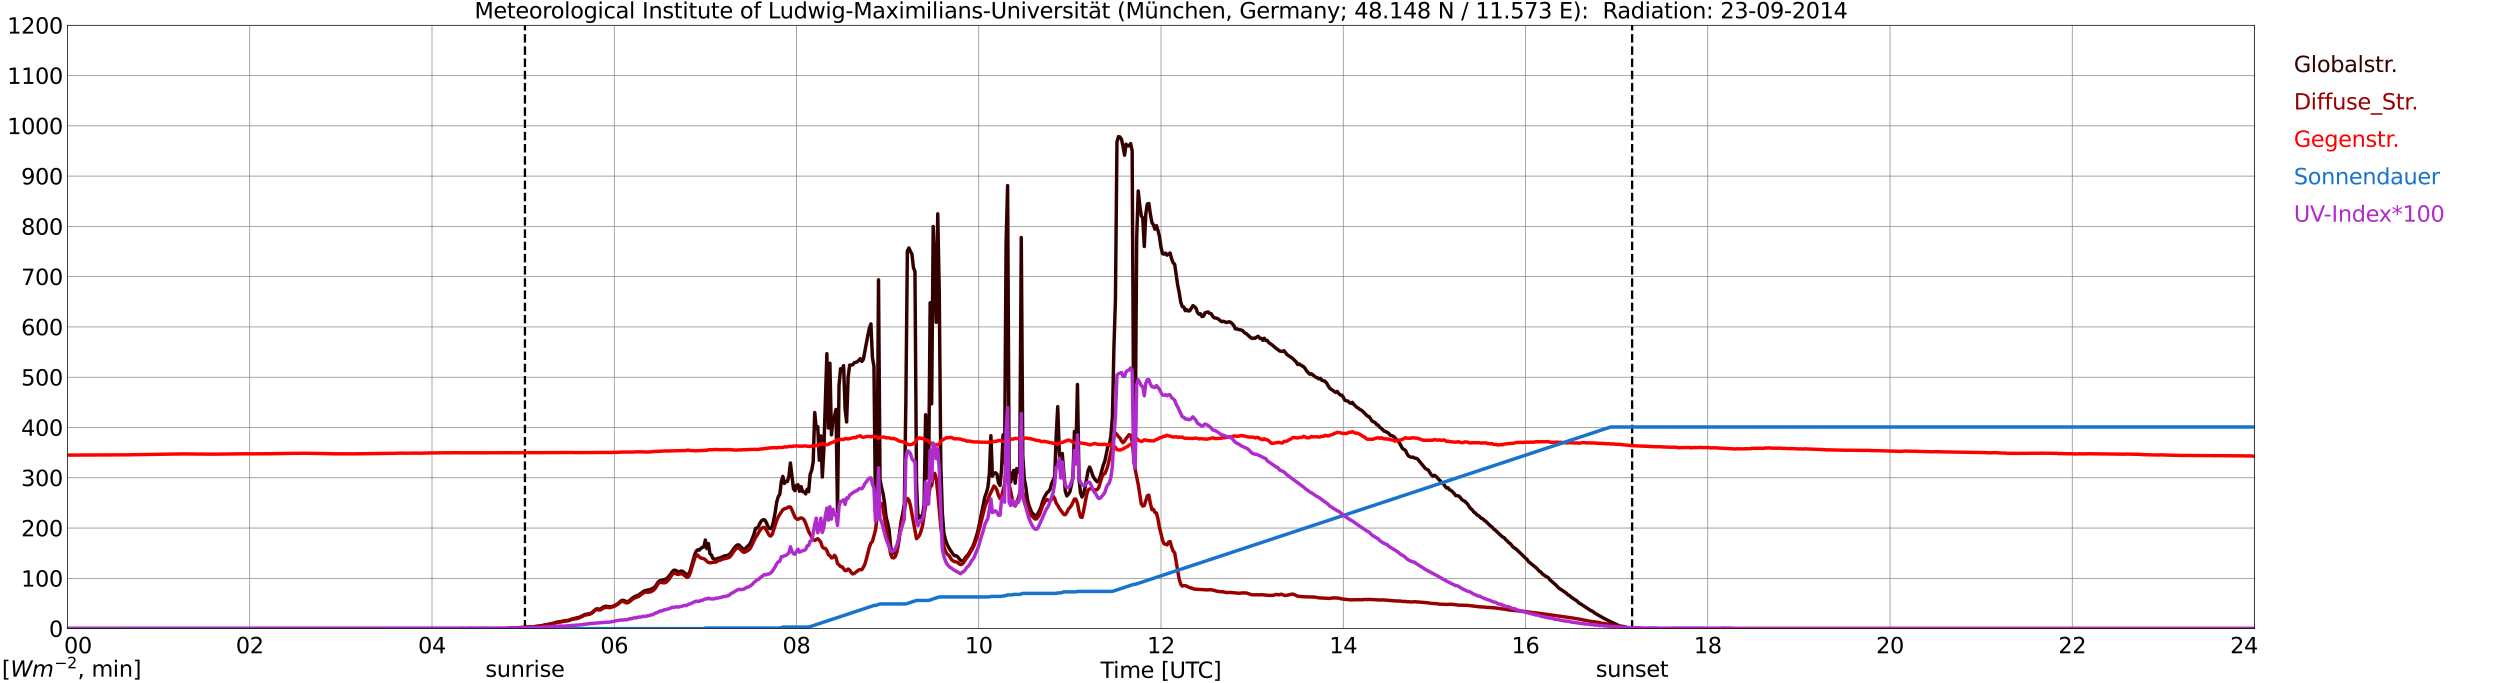 <?xml version="1.0" encoding="utf-8" standalone="no"?>
<!DOCTYPE svg PUBLIC "-//W3C//DTD SVG 1.1//EN"
  "http://www.w3.org/Graphics/SVG/1.1/DTD/svg11.dtd">
<svg xmlns:xlink="http://www.w3.org/1999/xlink" width="1085.4pt" height="296.64pt" viewBox="0 0 1085.4 296.64" xmlns="http://www.w3.org/2000/svg" version="1.1">
 <defs>
  <style type="text/css">*{stroke-linejoin: round; stroke-linecap: butt}</style>
 </defs>
 <g id="figure_1">
  <g id="patch_1">
   <path d="M 0 296.64 
L 1085.4 296.64 
L 1085.4 0 
L 0 0 
z
" style="fill: #ffffff"/>
  </g>
  <g id="axes_1">
   <g id="patch_2">
    <path d="M 29.306 272.909 
L 978.814 272.909 
L 978.814 10.976 
L 29.306 10.976 
z
" style="fill: #ffffff"/>
   </g>
   <g id="patch_3">
    <path d="M 978.814 272.909 
L 978.814 272.909 
L 978.814 10.976 
L 978.814 10.976 
z
" clip-path="url(#p4f3a96407a)" style="fill: #d3d3d3; opacity: 0.25; stroke: #d3d3d3; stroke-linejoin: miter"/>
   </g>
   <g id="matplotlib.axis_1">
    <g id="xtick_1">
     <g id="line2d_1">
      <path d="M 29.306 272.909 
L 29.306 10.976 
" clip-path="url(#p4f3a96407a)" style="fill: none; stroke: #808080; stroke-width: 0.3; stroke-linecap: square"/>
     </g>
     <g id="line2d_2"/>
     <g id="text_1">
      <!--    00 -->
      <g transform="translate(18.733 283.627) scale(0.095 -0.095)">
       <defs>
        <path id="DejaVuSans-20" transform="scale(0.016)"/>
        <path id="DejaVuSans-30" d="M 2034 4250 
Q 1547 4250 1301 3770 
Q 1056 3291 1056 2328 
Q 1056 1369 1301 889 
Q 1547 409 2034 409 
Q 2525 409 2770 889 
Q 3016 1369 3016 2328 
Q 3016 3291 2770 3770 
Q 2525 4250 2034 4250 
z
M 2034 4750 
Q 2819 4750 3233 4129 
Q 3647 3509 3647 2328 
Q 3647 1150 3233 529 
Q 2819 -91 2034 -91 
Q 1250 -91 836 529 
Q 422 1150 422 2328 
Q 422 3509 836 4129 
Q 1250 4750 2034 4750 
z
" transform="scale(0.016)"/>
       </defs>
       <use xlink:href="#DejaVuSans-20"/>
       <use xlink:href="#DejaVuSans-20" transform="translate(31.787 0)"/>
       <use xlink:href="#DejaVuSans-20" transform="translate(63.574 0)"/>
       <use xlink:href="#DejaVuSans-30" transform="translate(95.361 0)"/>
       <use xlink:href="#DejaVuSans-30" transform="translate(158.984 0)"/>
      </g>
     </g>
    </g>
    <g id="xtick_2">
     <g id="line2d_3">
      <path d="M 108.431 272.909 
L 108.431 10.976 
" clip-path="url(#p4f3a96407a)" style="fill: none; stroke: #808080; stroke-width: 0.3; stroke-linecap: square"/>
     </g>
     <g id="line2d_4"/>
     <g id="text_2">
      <!-- 02 -->
      <g transform="translate(102.387 283.627) scale(0.095 -0.095)">
       <defs>
        <path id="DejaVuSans-32" d="M 1228 531 
L 3431 531 
L 3431 0 
L 469 0 
L 469 531 
Q 828 903 1448 1529 
Q 2069 2156 2228 2338 
Q 2531 2678 2651 2914 
Q 2772 3150 2772 3378 
Q 2772 3750 2511 3984 
Q 2250 4219 1831 4219 
Q 1534 4219 1204 4116 
Q 875 4013 500 3803 
L 500 4441 
Q 881 4594 1212 4672 
Q 1544 4750 1819 4750 
Q 2544 4750 2975 4387 
Q 3406 4025 3406 3419 
Q 3406 3131 3298 2873 
Q 3191 2616 2906 2266 
Q 2828 2175 2409 1742 
Q 1991 1309 1228 531 
z
" transform="scale(0.016)"/>
       </defs>
       <use xlink:href="#DejaVuSans-30"/>
       <use xlink:href="#DejaVuSans-32" transform="translate(63.623 0)"/>
      </g>
     </g>
    </g>
    <g id="xtick_3">
     <g id="line2d_5">
      <path d="M 187.557 272.909 
L 187.557 10.976 
" clip-path="url(#p4f3a96407a)" style="fill: none; stroke: #808080; stroke-width: 0.3; stroke-linecap: square"/>
     </g>
     <g id="line2d_6"/>
     <g id="text_3">
      <!-- 04 -->
      <g transform="translate(181.513 283.627) scale(0.095 -0.095)">
       <defs>
        <path id="DejaVuSans-34" d="M 2419 4116 
L 825 1625 
L 2419 1625 
L 2419 4116 
z
M 2253 4666 
L 3047 4666 
L 3047 1625 
L 3713 1625 
L 3713 1100 
L 3047 1100 
L 3047 0 
L 2419 0 
L 2419 1100 
L 313 1100 
L 313 1709 
L 2253 4666 
z
" transform="scale(0.016)"/>
       </defs>
       <use xlink:href="#DejaVuSans-30"/>
       <use xlink:href="#DejaVuSans-34" transform="translate(63.623 0)"/>
      </g>
     </g>
    </g>
    <g id="xtick_4">
     <g id="line2d_7">
      <path d="M 266.683 272.909 
L 266.683 10.976 
" clip-path="url(#p4f3a96407a)" style="fill: none; stroke: #808080; stroke-width: 0.3; stroke-linecap: square"/>
     </g>
     <g id="line2d_8"/>
     <g id="text_4">
      <!-- 06 -->
      <g transform="translate(260.638 283.627) scale(0.095 -0.095)">
       <defs>
        <path id="DejaVuSans-36" d="M 2113 2584 
Q 1688 2584 1439 2293 
Q 1191 2003 1191 1497 
Q 1191 994 1439 701 
Q 1688 409 2113 409 
Q 2538 409 2786 701 
Q 3034 994 3034 1497 
Q 3034 2003 2786 2293 
Q 2538 2584 2113 2584 
z
M 3366 4563 
L 3366 3988 
Q 3128 4100 2886 4159 
Q 2644 4219 2406 4219 
Q 1781 4219 1451 3797 
Q 1122 3375 1075 2522 
Q 1259 2794 1537 2939 
Q 1816 3084 2150 3084 
Q 2853 3084 3261 2657 
Q 3669 2231 3669 1497 
Q 3669 778 3244 343 
Q 2819 -91 2113 -91 
Q 1303 -91 875 529 
Q 447 1150 447 2328 
Q 447 3434 972 4092 
Q 1497 4750 2381 4750 
Q 2619 4750 2861 4703 
Q 3103 4656 3366 4563 
z
" transform="scale(0.016)"/>
       </defs>
       <use xlink:href="#DejaVuSans-30"/>
       <use xlink:href="#DejaVuSans-36" transform="translate(63.623 0)"/>
      </g>
     </g>
    </g>
    <g id="xtick_5">
     <g id="line2d_9">
      <path d="M 345.808 272.909 
L 345.808 10.976 
" clip-path="url(#p4f3a96407a)" style="fill: none; stroke: #808080; stroke-width: 0.3; stroke-linecap: square"/>
     </g>
     <g id="line2d_10"/>
     <g id="text_5">
      <!-- 08 -->
      <g transform="translate(339.764 283.627) scale(0.095 -0.095)">
       <defs>
        <path id="DejaVuSans-38" d="M 2034 2216 
Q 1584 2216 1326 1975 
Q 1069 1734 1069 1313 
Q 1069 891 1326 650 
Q 1584 409 2034 409 
Q 2484 409 2743 651 
Q 3003 894 3003 1313 
Q 3003 1734 2745 1975 
Q 2488 2216 2034 2216 
z
M 1403 2484 
Q 997 2584 770 2862 
Q 544 3141 544 3541 
Q 544 4100 942 4425 
Q 1341 4750 2034 4750 
Q 2731 4750 3128 4425 
Q 3525 4100 3525 3541 
Q 3525 3141 3298 2862 
Q 3072 2584 2669 2484 
Q 3125 2378 3379 2068 
Q 3634 1759 3634 1313 
Q 3634 634 3220 271 
Q 2806 -91 2034 -91 
Q 1263 -91 848 271 
Q 434 634 434 1313 
Q 434 1759 690 2068 
Q 947 2378 1403 2484 
z
M 1172 3481 
Q 1172 3119 1398 2916 
Q 1625 2713 2034 2713 
Q 2441 2713 2670 2916 
Q 2900 3119 2900 3481 
Q 2900 3844 2670 4047 
Q 2441 4250 2034 4250 
Q 1625 4250 1398 4047 
Q 1172 3844 1172 3481 
z
" transform="scale(0.016)"/>
       </defs>
       <use xlink:href="#DejaVuSans-30"/>
       <use xlink:href="#DejaVuSans-38" transform="translate(63.623 0)"/>
      </g>
     </g>
    </g>
    <g id="xtick_6">
     <g id="line2d_11">
      <path d="M 424.934 272.909 
L 424.934 10.976 
" clip-path="url(#p4f3a96407a)" style="fill: none; stroke: #808080; stroke-width: 0.3; stroke-linecap: square"/>
     </g>
     <g id="line2d_12"/>
     <g id="text_6">
      <!-- 10 -->
      <g transform="translate(418.89 283.627) scale(0.095 -0.095)">
       <defs>
        <path id="DejaVuSans-31" d="M 794 531 
L 1825 531 
L 1825 4091 
L 703 3866 
L 703 4441 
L 1819 4666 
L 2450 4666 
L 2450 531 
L 3481 531 
L 3481 0 
L 794 0 
L 794 531 
z
" transform="scale(0.016)"/>
       </defs>
       <use xlink:href="#DejaVuSans-31"/>
       <use xlink:href="#DejaVuSans-30" transform="translate(63.623 0)"/>
      </g>
     </g>
    </g>
    <g id="xtick_7">
     <g id="line2d_13">
      <path d="M 504.06 272.909 
L 504.06 10.976 
" clip-path="url(#p4f3a96407a)" style="fill: none; stroke: #808080; stroke-width: 0.3; stroke-linecap: square"/>
     </g>
     <g id="line2d_14"/>
     <g id="text_7">
      <!-- 12 -->
      <g transform="translate(498.015 283.627) scale(0.095 -0.095)">
       <use xlink:href="#DejaVuSans-31"/>
       <use xlink:href="#DejaVuSans-32" transform="translate(63.623 0)"/>
      </g>
     </g>
    </g>
    <g id="xtick_8">
     <g id="line2d_15">
      <path d="M 583.185 272.909 
L 583.185 10.976 
" clip-path="url(#p4f3a96407a)" style="fill: none; stroke: #808080; stroke-width: 0.3; stroke-linecap: square"/>
     </g>
     <g id="line2d_16"/>
     <g id="text_8">
      <!-- 14 -->
      <g transform="translate(577.141 283.627) scale(0.095 -0.095)">
       <use xlink:href="#DejaVuSans-31"/>
       <use xlink:href="#DejaVuSans-34" transform="translate(63.623 0)"/>
      </g>
     </g>
    </g>
    <g id="xtick_9">
     <g id="line2d_17">
      <path d="M 662.311 272.909 
L 662.311 10.976 
" clip-path="url(#p4f3a96407a)" style="fill: none; stroke: #808080; stroke-width: 0.3; stroke-linecap: square"/>
     </g>
     <g id="line2d_18"/>
     <g id="text_9">
      <!-- 16 -->
      <g transform="translate(656.267 283.627) scale(0.095 -0.095)">
       <use xlink:href="#DejaVuSans-31"/>
       <use xlink:href="#DejaVuSans-36" transform="translate(63.623 0)"/>
      </g>
     </g>
    </g>
    <g id="xtick_10">
     <g id="line2d_19">
      <path d="M 741.437 272.909 
L 741.437 10.976 
" clip-path="url(#p4f3a96407a)" style="fill: none; stroke: #808080; stroke-width: 0.3; stroke-linecap: square"/>
     </g>
     <g id="line2d_20"/>
     <g id="text_10">
      <!-- 18 -->
      <g transform="translate(735.392 283.627) scale(0.095 -0.095)">
       <use xlink:href="#DejaVuSans-31"/>
       <use xlink:href="#DejaVuSans-38" transform="translate(63.623 0)"/>
      </g>
     </g>
    </g>
    <g id="xtick_11">
     <g id="line2d_21">
      <path d="M 820.562 272.909 
L 820.562 10.976 
" clip-path="url(#p4f3a96407a)" style="fill: none; stroke: #808080; stroke-width: 0.3; stroke-linecap: square"/>
     </g>
     <g id="line2d_22"/>
     <g id="text_11">
      <!-- 20 -->
      <g transform="translate(814.518 283.627) scale(0.095 -0.095)">
       <use xlink:href="#DejaVuSans-32"/>
       <use xlink:href="#DejaVuSans-30" transform="translate(63.623 0)"/>
      </g>
     </g>
    </g>
    <g id="xtick_12">
     <g id="line2d_23">
      <path d="M 899.688 272.909 
L 899.688 10.976 
" clip-path="url(#p4f3a96407a)" style="fill: none; stroke: #808080; stroke-width: 0.3; stroke-linecap: square"/>
     </g>
     <g id="line2d_24"/>
     <g id="text_12">
      <!-- 22 -->
      <g transform="translate(893.644 283.627) scale(0.095 -0.095)">
       <use xlink:href="#DejaVuSans-32"/>
       <use xlink:href="#DejaVuSans-32" transform="translate(63.623 0)"/>
      </g>
     </g>
    </g>
    <g id="xtick_13">
     <g id="line2d_25">
      <path d="M 978.814 272.909 
L 978.814 10.976 
" clip-path="url(#p4f3a96407a)" style="fill: none; stroke: #808080; stroke-width: 0.3; stroke-linecap: square"/>
     </g>
     <g id="line2d_26"/>
     <g id="text_13">
      <!-- 24    -->
      <g transform="translate(968.241 283.627) scale(0.095 -0.095)">
       <use xlink:href="#DejaVuSans-32"/>
       <use xlink:href="#DejaVuSans-34" transform="translate(63.623 0)"/>
       <use xlink:href="#DejaVuSans-20" transform="translate(127.246 0)"/>
       <use xlink:href="#DejaVuSans-20" transform="translate(159.033 0)"/>
       <use xlink:href="#DejaVuSans-20" transform="translate(190.82 0)"/>
      </g>
     </g>
    </g>
    <g id="text_14">
     <!-- Time [UTC] -->
     <g transform="translate(477.806 294.322) scale(0.095 -0.095)">
      <defs>
       <path id="DejaVuSans-54" d="M -19 4666 
L 3928 4666 
L 3928 4134 
L 2272 4134 
L 2272 0 
L 1638 0 
L 1638 4134 
L -19 4134 
L -19 4666 
z
" transform="scale(0.016)"/>
       <path id="DejaVuSans-69" d="M 603 3500 
L 1178 3500 
L 1178 0 
L 603 0 
L 603 3500 
z
M 603 4863 
L 1178 4863 
L 1178 4134 
L 603 4134 
L 603 4863 
z
" transform="scale(0.016)"/>
       <path id="DejaVuSans-6d" d="M 3328 2828 
Q 3544 3216 3844 3400 
Q 4144 3584 4550 3584 
Q 5097 3584 5394 3201 
Q 5691 2819 5691 2113 
L 5691 0 
L 5113 0 
L 5113 2094 
Q 5113 2597 4934 2840 
Q 4756 3084 4391 3084 
Q 3944 3084 3684 2787 
Q 3425 2491 3425 1978 
L 3425 0 
L 2847 0 
L 2847 2094 
Q 2847 2600 2669 2842 
Q 2491 3084 2119 3084 
Q 1678 3084 1418 2786 
Q 1159 2488 1159 1978 
L 1159 0 
L 581 0 
L 581 3500 
L 1159 3500 
L 1159 2956 
Q 1356 3278 1631 3431 
Q 1906 3584 2284 3584 
Q 2666 3584 2933 3390 
Q 3200 3197 3328 2828 
z
" transform="scale(0.016)"/>
       <path id="DejaVuSans-65" d="M 3597 1894 
L 3597 1613 
L 953 1613 
Q 991 1019 1311 708 
Q 1631 397 2203 397 
Q 2534 397 2845 478 
Q 3156 559 3463 722 
L 3463 178 
Q 3153 47 2828 -22 
Q 2503 -91 2169 -91 
Q 1331 -91 842 396 
Q 353 884 353 1716 
Q 353 2575 817 3079 
Q 1281 3584 2069 3584 
Q 2775 3584 3186 3129 
Q 3597 2675 3597 1894 
z
M 3022 2063 
Q 3016 2534 2758 2815 
Q 2500 3097 2075 3097 
Q 1594 3097 1305 2825 
Q 1016 2553 972 2059 
L 3022 2063 
z
" transform="scale(0.016)"/>
       <path id="DejaVuSans-5b" d="M 550 4863 
L 1875 4863 
L 1875 4416 
L 1125 4416 
L 1125 -397 
L 1875 -397 
L 1875 -844 
L 550 -844 
L 550 4863 
z
" transform="scale(0.016)"/>
       <path id="DejaVuSans-55" d="M 556 4666 
L 1191 4666 
L 1191 1831 
Q 1191 1081 1462 751 
Q 1734 422 2344 422 
Q 2950 422 3222 751 
Q 3494 1081 3494 1831 
L 3494 4666 
L 4128 4666 
L 4128 1753 
Q 4128 841 3676 375 
Q 3225 -91 2344 -91 
Q 1459 -91 1007 375 
Q 556 841 556 1753 
L 556 4666 
z
" transform="scale(0.016)"/>
       <path id="DejaVuSans-43" d="M 4122 4306 
L 4122 3641 
Q 3803 3938 3442 4084 
Q 3081 4231 2675 4231 
Q 1875 4231 1450 3742 
Q 1025 3253 1025 2328 
Q 1025 1406 1450 917 
Q 1875 428 2675 428 
Q 3081 428 3442 575 
Q 3803 722 4122 1019 
L 4122 359 
Q 3791 134 3420 21 
Q 3050 -91 2638 -91 
Q 1578 -91 968 557 
Q 359 1206 359 2328 
Q 359 3453 968 4101 
Q 1578 4750 2638 4750 
Q 3056 4750 3426 4639 
Q 3797 4528 4122 4306 
z
" transform="scale(0.016)"/>
       <path id="DejaVuSans-5d" d="M 1947 4863 
L 1947 -844 
L 622 -844 
L 622 -397 
L 1369 -397 
L 1369 4416 
L 622 4416 
L 622 4863 
L 1947 4863 
z
" transform="scale(0.016)"/>
      </defs>
      <use xlink:href="#DejaVuSans-54"/>
      <use xlink:href="#DejaVuSans-69" transform="translate(57.959 0)"/>
      <use xlink:href="#DejaVuSans-6d" transform="translate(85.742 0)"/>
      <use xlink:href="#DejaVuSans-65" transform="translate(183.154 0)"/>
      <use xlink:href="#DejaVuSans-20" transform="translate(244.678 0)"/>
      <use xlink:href="#DejaVuSans-5b" transform="translate(276.465 0)"/>
      <use xlink:href="#DejaVuSans-55" transform="translate(315.479 0)"/>
      <use xlink:href="#DejaVuSans-54" transform="translate(388.672 0)"/>
      <use xlink:href="#DejaVuSans-43" transform="translate(443.881 0)"/>
      <use xlink:href="#DejaVuSans-5d" transform="translate(513.705 0)"/>
     </g>
    </g>
   </g>
   <g id="matplotlib.axis_2">
    <g id="ytick_1">
     <g id="line2d_27">
      <path d="M 29.306 272.909 
L 978.814 272.909 
" clip-path="url(#p4f3a96407a)" style="fill: none; stroke: #808080; stroke-width: 0.3; stroke-linecap: square"/>
     </g>
     <g id="line2d_28"/>
     <g id="text_15">
      <!-- 0 -->
      <g transform="translate(21.261 276.518) scale(0.095 -0.095)">
       <use xlink:href="#DejaVuSans-30"/>
      </g>
     </g>
    </g>
    <g id="ytick_2">
     <g id="line2d_29">
      <path d="M 29.306 251.081 
L 978.814 251.081 
" clip-path="url(#p4f3a96407a)" style="fill: none; stroke: #808080; stroke-width: 0.3; stroke-linecap: square"/>
     </g>
     <g id="line2d_30"/>
     <g id="text_16">
      <!-- 100 -->
      <g transform="translate(9.173 254.69) scale(0.095 -0.095)">
       <use xlink:href="#DejaVuSans-31"/>
       <use xlink:href="#DejaVuSans-30" transform="translate(63.623 0)"/>
       <use xlink:href="#DejaVuSans-30" transform="translate(127.246 0)"/>
      </g>
     </g>
    </g>
    <g id="ytick_3">
     <g id="line2d_31">
      <path d="M 29.306 229.253 
L 978.814 229.253 
" clip-path="url(#p4f3a96407a)" style="fill: none; stroke: #808080; stroke-width: 0.3; stroke-linecap: square"/>
     </g>
     <g id="line2d_32"/>
     <g id="text_17">
      <!-- 200 -->
      <g transform="translate(9.173 232.863) scale(0.095 -0.095)">
       <use xlink:href="#DejaVuSans-32"/>
       <use xlink:href="#DejaVuSans-30" transform="translate(63.623 0)"/>
       <use xlink:href="#DejaVuSans-30" transform="translate(127.246 0)"/>
      </g>
     </g>
    </g>
    <g id="ytick_4">
     <g id="line2d_33">
      <path d="M 29.306 207.426 
L 978.814 207.426 
" clip-path="url(#p4f3a96407a)" style="fill: none; stroke: #808080; stroke-width: 0.3; stroke-linecap: square"/>
     </g>
     <g id="line2d_34"/>
     <g id="text_18">
      <!-- 300 -->
      <g transform="translate(9.173 211.035) scale(0.095 -0.095)">
       <defs>
        <path id="DejaVuSans-33" d="M 2597 2516 
Q 3050 2419 3304 2112 
Q 3559 1806 3559 1356 
Q 3559 666 3084 287 
Q 2609 -91 1734 -91 
Q 1441 -91 1130 -33 
Q 819 25 488 141 
L 488 750 
Q 750 597 1062 519 
Q 1375 441 1716 441 
Q 2309 441 2620 675 
Q 2931 909 2931 1356 
Q 2931 1769 2642 2001 
Q 2353 2234 1838 2234 
L 1294 2234 
L 1294 2753 
L 1863 2753 
Q 2328 2753 2575 2939 
Q 2822 3125 2822 3475 
Q 2822 3834 2567 4026 
Q 2313 4219 1838 4219 
Q 1578 4219 1281 4162 
Q 984 4106 628 3988 
L 628 4550 
Q 988 4650 1302 4700 
Q 1616 4750 1894 4750 
Q 2613 4750 3031 4423 
Q 3450 4097 3450 3541 
Q 3450 3153 3228 2886 
Q 3006 2619 2597 2516 
z
" transform="scale(0.016)"/>
       </defs>
       <use xlink:href="#DejaVuSans-33"/>
       <use xlink:href="#DejaVuSans-30" transform="translate(63.623 0)"/>
       <use xlink:href="#DejaVuSans-30" transform="translate(127.246 0)"/>
      </g>
     </g>
    </g>
    <g id="ytick_5">
     <g id="line2d_35">
      <path d="M 29.306 185.598 
L 978.814 185.598 
" clip-path="url(#p4f3a96407a)" style="fill: none; stroke: #808080; stroke-width: 0.3; stroke-linecap: square"/>
     </g>
     <g id="line2d_36"/>
     <g id="text_19">
      <!-- 400 -->
      <g transform="translate(9.173 189.207) scale(0.095 -0.095)">
       <use xlink:href="#DejaVuSans-34"/>
       <use xlink:href="#DejaVuSans-30" transform="translate(63.623 0)"/>
       <use xlink:href="#DejaVuSans-30" transform="translate(127.246 0)"/>
      </g>
     </g>
    </g>
    <g id="ytick_6">
     <g id="line2d_37">
      <path d="M 29.306 163.77 
L 978.814 163.77 
" clip-path="url(#p4f3a96407a)" style="fill: none; stroke: #808080; stroke-width: 0.3; stroke-linecap: square"/>
     </g>
     <g id="line2d_38"/>
     <g id="text_20">
      <!-- 500 -->
      <g transform="translate(9.173 167.379) scale(0.095 -0.095)">
       <defs>
        <path id="DejaVuSans-35" d="M 691 4666 
L 3169 4666 
L 3169 4134 
L 1269 4134 
L 1269 2991 
Q 1406 3038 1543 3061 
Q 1681 3084 1819 3084 
Q 2600 3084 3056 2656 
Q 3513 2228 3513 1497 
Q 3513 744 3044 326 
Q 2575 -91 1722 -91 
Q 1428 -91 1123 -41 
Q 819 9 494 109 
L 494 744 
Q 775 591 1075 516 
Q 1375 441 1709 441 
Q 2250 441 2565 725 
Q 2881 1009 2881 1497 
Q 2881 1984 2565 2268 
Q 2250 2553 1709 2553 
Q 1456 2553 1204 2497 
Q 953 2441 691 2322 
L 691 4666 
z
" transform="scale(0.016)"/>
       </defs>
       <use xlink:href="#DejaVuSans-35"/>
       <use xlink:href="#DejaVuSans-30" transform="translate(63.623 0)"/>
       <use xlink:href="#DejaVuSans-30" transform="translate(127.246 0)"/>
      </g>
     </g>
    </g>
    <g id="ytick_7">
     <g id="line2d_39">
      <path d="M 29.306 141.942 
L 978.814 141.942 
" clip-path="url(#p4f3a96407a)" style="fill: none; stroke: #808080; stroke-width: 0.3; stroke-linecap: square"/>
     </g>
     <g id="line2d_40"/>
     <g id="text_21">
      <!-- 600 -->
      <g transform="translate(9.173 145.551) scale(0.095 -0.095)">
       <use xlink:href="#DejaVuSans-36"/>
       <use xlink:href="#DejaVuSans-30" transform="translate(63.623 0)"/>
       <use xlink:href="#DejaVuSans-30" transform="translate(127.246 0)"/>
      </g>
     </g>
    </g>
    <g id="ytick_8">
     <g id="line2d_41">
      <path d="M 29.306 120.114 
L 978.814 120.114 
" clip-path="url(#p4f3a96407a)" style="fill: none; stroke: #808080; stroke-width: 0.3; stroke-linecap: square"/>
     </g>
     <g id="line2d_42"/>
     <g id="text_22">
      <!-- 700 -->
      <g transform="translate(9.173 123.724) scale(0.095 -0.095)">
       <defs>
        <path id="DejaVuSans-37" d="M 525 4666 
L 3525 4666 
L 3525 4397 
L 1831 0 
L 1172 0 
L 2766 4134 
L 525 4134 
L 525 4666 
z
" transform="scale(0.016)"/>
       </defs>
       <use xlink:href="#DejaVuSans-37"/>
       <use xlink:href="#DejaVuSans-30" transform="translate(63.623 0)"/>
       <use xlink:href="#DejaVuSans-30" transform="translate(127.246 0)"/>
      </g>
     </g>
    </g>
    <g id="ytick_9">
     <g id="line2d_43">
      <path d="M 29.306 98.287 
L 978.814 98.287 
" clip-path="url(#p4f3a96407a)" style="fill: none; stroke: #808080; stroke-width: 0.3; stroke-linecap: square"/>
     </g>
     <g id="line2d_44"/>
     <g id="text_23">
      <!-- 800 -->
      <g transform="translate(9.173 101.896) scale(0.095 -0.095)">
       <use xlink:href="#DejaVuSans-38"/>
       <use xlink:href="#DejaVuSans-30" transform="translate(63.623 0)"/>
       <use xlink:href="#DejaVuSans-30" transform="translate(127.246 0)"/>
      </g>
     </g>
    </g>
    <g id="ytick_10">
     <g id="line2d_45">
      <path d="M 29.306 76.459 
L 978.814 76.459 
" clip-path="url(#p4f3a96407a)" style="fill: none; stroke: #808080; stroke-width: 0.3; stroke-linecap: square"/>
     </g>
     <g id="line2d_46"/>
     <g id="text_24">
      <!-- 900 -->
      <g transform="translate(9.173 80.068) scale(0.095 -0.095)">
       <defs>
        <path id="DejaVuSans-39" d="M 703 97 
L 703 672 
Q 941 559 1184 500 
Q 1428 441 1663 441 
Q 2288 441 2617 861 
Q 2947 1281 2994 2138 
Q 2813 1869 2534 1725 
Q 2256 1581 1919 1581 
Q 1219 1581 811 2004 
Q 403 2428 403 3163 
Q 403 3881 828 4315 
Q 1253 4750 1959 4750 
Q 2769 4750 3195 4129 
Q 3622 3509 3622 2328 
Q 3622 1225 3098 567 
Q 2575 -91 1691 -91 
Q 1453 -91 1209 -44 
Q 966 3 703 97 
z
M 1959 2075 
Q 2384 2075 2632 2365 
Q 2881 2656 2881 3163 
Q 2881 3666 2632 3958 
Q 2384 4250 1959 4250 
Q 1534 4250 1286 3958 
Q 1038 3666 1038 3163 
Q 1038 2656 1286 2365 
Q 1534 2075 1959 2075 
z
" transform="scale(0.016)"/>
       </defs>
       <use xlink:href="#DejaVuSans-39"/>
       <use xlink:href="#DejaVuSans-30" transform="translate(63.623 0)"/>
       <use xlink:href="#DejaVuSans-30" transform="translate(127.246 0)"/>
      </g>
     </g>
    </g>
    <g id="ytick_11">
     <g id="line2d_47">
      <path d="M 29.306 54.631 
L 978.814 54.631 
" clip-path="url(#p4f3a96407a)" style="fill: none; stroke: #808080; stroke-width: 0.3; stroke-linecap: square"/>
     </g>
     <g id="line2d_48"/>
     <g id="text_25">
      <!-- 1000 -->
      <g transform="translate(3.128 58.24) scale(0.095 -0.095)">
       <use xlink:href="#DejaVuSans-31"/>
       <use xlink:href="#DejaVuSans-30" transform="translate(63.623 0)"/>
       <use xlink:href="#DejaVuSans-30" transform="translate(127.246 0)"/>
       <use xlink:href="#DejaVuSans-30" transform="translate(190.869 0)"/>
      </g>
     </g>
    </g>
    <g id="ytick_12">
     <g id="line2d_49">
      <path d="M 29.306 32.803 
L 978.814 32.803 
" clip-path="url(#p4f3a96407a)" style="fill: none; stroke: #808080; stroke-width: 0.3; stroke-linecap: square"/>
     </g>
     <g id="line2d_50"/>
     <g id="text_26">
      <!-- 1100 -->
      <g transform="translate(3.128 36.413) scale(0.095 -0.095)">
       <use xlink:href="#DejaVuSans-31"/>
       <use xlink:href="#DejaVuSans-31" transform="translate(63.623 0)"/>
       <use xlink:href="#DejaVuSans-30" transform="translate(127.246 0)"/>
       <use xlink:href="#DejaVuSans-30" transform="translate(190.869 0)"/>
      </g>
     </g>
    </g>
    <g id="ytick_13">
     <g id="line2d_51">
      <path d="M 29.306 10.976 
L 978.814 10.976 
" clip-path="url(#p4f3a96407a)" style="fill: none; stroke: #808080; stroke-width: 0.3; stroke-linecap: square"/>
     </g>
     <g id="line2d_52"/>
     <g id="text_27">
      <!-- 1200 -->
      <g transform="translate(3.128 14.585) scale(0.095 -0.095)">
       <use xlink:href="#DejaVuSans-31"/>
       <use xlink:href="#DejaVuSans-32" transform="translate(63.623 0)"/>
       <use xlink:href="#DejaVuSans-30" transform="translate(127.246 0)"/>
       <use xlink:href="#DejaVuSans-30" transform="translate(190.869 0)"/>
      </g>
     </g>
    </g>
   </g>
   <g id="line2d_53">
    <path d="M 227.911 272.909 
L 227.911 10.976 
" clip-path="url(#p4f3a96407a)" style="fill: none; stroke-dasharray: 3.7,1.6; stroke-dashoffset: 0; stroke: #000000"/>
   </g>
   <g id="line2d_54">
    <path d="M 708.6 272.909 
L 708.6 10.976 
" clip-path="url(#p4f3a96407a)" style="fill: none; stroke-dasharray: 3.7,1.6; stroke-dashoffset: 0; stroke: #000000"/>
   </g>
   <g id="line2d_55">
    <path d="M 29.306 272.909 
L 220.526 272.909 
L 221.186 272.701 
L 222.504 272.612 
L 223.823 272.584 
L 231.736 272.138 
L 232.395 271.99 
L 233.714 271.903 
L 240.308 270.599 
L 241.626 270.154 
L 243.604 269.829 
L 245.583 269.445 
L 246.901 269.296 
L 248.88 268.615 
L 251.517 267.993 
L 254.155 266.718 
L 255.473 266.57 
L 256.133 266.424 
L 256.792 266.127 
L 258.77 264.437 
L 259.43 264.32 
L 260.089 264.499 
L 260.748 264.379 
L 262.067 263.49 
L 262.726 263.254 
L 263.386 263.254 
L 264.705 263.462 
L 265.364 263.431 
L 266.683 263.016 
L 268.002 262.246 
L 268.661 261.772 
L 269.32 261.122 
L 269.98 260.677 
L 270.639 260.648 
L 271.958 261.181 
L 272.617 261.181 
L 273.277 260.825 
L 274.595 259.611 
L 275.914 258.841 
L 277.233 258.337 
L 279.87 256.472 
L 281.189 256.204 
L 282.508 255.879 
L 283.827 255.198 
L 284.486 254.665 
L 285.805 252.65 
L 286.464 252.118 
L 289.102 251.437 
L 289.761 250.933 
L 291.08 249.394 
L 291.739 248.416 
L 292.399 247.645 
L 293.058 247.527 
L 294.377 248.239 
L 295.036 248.178 
L 295.696 247.883 
L 296.355 248.06 
L 297.014 248.505 
L 297.674 249.215 
L 298.333 249.481 
L 298.992 249.127 
L 299.652 247.763 
L 301.63 240.805 
L 302.289 239.235 
L 302.949 238.672 
L 303.608 238.849 
L 304.267 238.109 
L 304.927 237.635 
L 305.586 237.487 
L 306.246 234.437 
L 306.905 238.168 
L 307.564 236.007 
L 308.224 240.39 
L 308.883 240.981 
L 309.543 242.463 
L 310.202 242.789 
L 310.861 242.817 
L 311.521 242.463 
L 312.839 242.167 
L 313.499 241.782 
L 314.818 241.278 
L 315.477 241.248 
L 316.136 241.012 
L 316.796 240.567 
L 317.455 239.796 
L 318.774 237.932 
L 319.433 237.103 
L 320.093 236.629 
L 320.752 236.57 
L 322.73 238.406 
L 323.39 238.375 
L 325.368 236.391 
L 326.027 235.354 
L 327.346 231.918 
L 328.005 229.43 
L 328.665 229.343 
L 329.324 228.454 
L 329.983 227.031 
L 330.643 226.084 
L 331.302 225.641 
L 331.961 225.7 
L 332.621 226.647 
L 333.28 228.275 
L 333.94 229.371 
L 334.599 229.491 
L 335.258 228.542 
L 335.918 225.877 
L 336.577 222.292 
L 337.236 217.881 
L 337.896 215.659 
L 338.555 214.622 
L 339.215 209.113 
L 339.874 206.834 
L 340.533 209.883 
L 341.193 208.995 
L 341.852 209.054 
L 342.512 206.834 
L 343.171 201.028 
L 344.49 212.223 
L 345.149 213.024 
L 345.808 210.684 
L 346.468 210.477 
L 347.127 213.291 
L 347.787 211.276 
L 348.446 213.409 
L 349.105 213.498 
L 349.765 214.415 
L 350.424 212.431 
L 351.083 213.467 
L 351.743 205.915 
L 352.402 204.228 
L 353.062 200.465 
L 353.721 179.113 
L 354.38 186.043 
L 355.04 185.242 
L 355.699 199.814 
L 356.359 189.241 
L 357.018 207.1 
L 357.677 195.224 
L 358.996 153.552 
L 359.655 185.836 
L 360.315 157.7 
L 360.974 188.796 
L 361.634 182.162 
L 362.293 180.741 
L 362.952 177.779 
L 363.612 222.116 
L 364.271 167.324 
L 364.93 160.099 
L 365.59 160.631 
L 366.249 158.734 
L 366.909 177.602 
L 367.568 183.199 
L 368.227 163.711 
L 368.887 158.527 
L 370.206 158.381 
L 370.865 157.492 
L 372.184 157.106 
L 373.502 155.713 
L 374.162 156.929 
L 374.821 156.069 
L 376.799 145.526 
L 377.459 142.446 
L 378.118 140.639 
L 378.777 155.329 
L 379.437 159.09 
L 380.096 222.085 
L 380.756 214.888 
L 381.415 121.477 
L 382.074 208.286 
L 382.734 211.66 
L 383.393 214.266 
L 384.053 218.59 
L 384.712 224.545 
L 385.371 227.003 
L 386.031 230.172 
L 386.69 237.369 
L 387.349 240.182 
L 388.009 240.065 
L 388.668 240.3 
L 389.328 238.257 
L 389.987 235.533 
L 391.306 225.935 
L 391.965 222.797 
L 392.624 218.946 
L 393.284 174.61 
L 393.943 108.978 
L 394.603 107.646 
L 395.262 109.126 
L 395.921 110.312 
L 396.581 116.175 
L 397.24 117.864 
L 397.899 208.759 
L 398.559 225.226 
L 399.218 223.982 
L 399.878 224.781 
L 400.537 223.775 
L 401.196 219.066 
L 401.856 180.06 
L 402.515 207.543 
L 403.175 206.775 
L 403.834 131.458 
L 404.493 175.321 
L 405.153 98.346 
L 405.812 115.642 
L 406.471 139.958 
L 407.131 92.836 
L 407.79 126.689 
L 408.45 201.501 
L 409.109 222.412 
L 409.768 231.296 
L 410.428 234.169 
L 411.087 236.035 
L 411.746 237.487 
L 413.725 240.567 
L 414.384 241.278 
L 415.043 241.248 
L 415.703 241.662 
L 417.022 243.293 
L 417.681 243.618 
L 418.34 243.439 
L 419 242.226 
L 420.318 240.805 
L 421.637 238.465 
L 422.297 237.31 
L 422.956 235.74 
L 424.275 231.563 
L 424.934 228.897 
L 427.572 215.807 
L 428.231 213.972 
L 428.89 211.66 
L 429.55 205.5 
L 430.209 189.151 
L 430.869 206.714 
L 431.528 205.472 
L 432.187 205.265 
L 432.847 205.826 
L 433.506 209.558 
L 434.165 210.772 
L 434.825 203.931 
L 435.484 188.826 
L 436.144 201.087 
L 436.803 105.514 
L 437.462 80.576 
L 438.122 203.693 
L 438.781 209.32 
L 439.44 206.181 
L 440.1 204.228 
L 440.759 209.796 
L 441.419 203.427 
L 442.078 204.996 
L 442.737 203.309 
L 443.397 103.115 
L 444.056 198.007 
L 444.716 207.989 
L 445.375 211.394 
L 446.034 216.519 
L 446.694 219.361 
L 448.012 222.679 
L 448.672 223.183 
L 449.331 223.923 
L 449.991 224.071 
L 451.309 221.701 
L 451.969 220.131 
L 452.628 217.85 
L 453.287 216.074 
L 454.606 213.823 
L 455.266 213.409 
L 455.925 212.372 
L 456.584 209.914 
L 457.903 206.893 
L 458.563 189.033 
L 459.222 176.535 
L 459.881 195.697 
L 460.541 205.618 
L 461.2 196.883 
L 462.519 213.378 
L 463.178 215.303 
L 463.838 214.563 
L 464.497 213.526 
L 465.156 210.595 
L 465.816 207.129 
L 466.475 187.285 
L 467.134 194.691 
L 467.794 166.909 
L 468.453 208.048 
L 469.113 213.972 
L 469.772 215.777 
L 470.431 214.474 
L 471.091 211.66 
L 472.409 204.287 
L 473.069 202.776 
L 473.728 204.287 
L 474.388 206.389 
L 475.047 207.633 
L 475.706 208.552 
L 476.366 209.143 
L 477.025 208.759 
L 477.685 206.803 
L 479.003 201.947 
L 479.663 200.229 
L 480.981 193.921 
L 481.641 193.091 
L 482.3 189.241 
L 482.96 181.007 
L 483.619 150.887 
L 484.278 130.214 
L 484.938 61.62 
L 485.597 59.311 
L 486.256 59.488 
L 486.916 60.496 
L 487.575 63.605 
L 488.235 67.368 
L 488.894 62.598 
L 489.553 63.338 
L 490.213 63.31 
L 490.872 62.332 
L 491.532 65.442 
L 492.191 184.827 
L 492.85 193.683 
L 493.51 103.263 
L 494.169 82.916 
L 494.828 89.047 
L 495.488 93.637 
L 496.147 94.703 
L 496.807 107.024 
L 497.466 92.808 
L 498.125 88.573 
L 498.785 88.366 
L 499.444 92.956 
L 500.103 96.599 
L 500.763 97.606 
L 501.422 99.5 
L 502.082 97.961 
L 502.741 100.064 
L 503.4 102.729 
L 504.06 107.319 
L 504.719 110.133 
L 505.379 110.34 
L 506.038 109.897 
L 506.697 110.785 
L 508.016 109.866 
L 508.675 112.385 
L 509.335 114.103 
L 509.994 114.725 
L 511.313 123.847 
L 511.972 127.104 
L 512.632 131.162 
L 513.291 133.117 
L 513.95 133.266 
L 514.61 134.894 
L 515.269 134.42 
L 515.929 135.042 
L 516.588 134.863 
L 517.907 132.703 
L 518.566 133.117 
L 519.226 133.768 
L 519.885 135.634 
L 520.544 136.433 
L 521.204 136.226 
L 521.863 137.441 
L 522.522 137.262 
L 523.182 135.811 
L 524.501 135.427 
L 525.16 136.049 
L 525.819 136.167 
L 526.479 137.293 
L 527.138 137.943 
L 528.457 138.24 
L 529.116 138.624 
L 529.776 139.218 
L 530.435 139.661 
L 531.094 139.484 
L 531.754 139.692 
L 532.413 140.017 
L 533.732 139.692 
L 534.391 139.989 
L 535.051 140.58 
L 535.71 141.438 
L 536.369 142.802 
L 537.029 142.741 
L 537.688 143.069 
L 539.007 143.304 
L 539.666 143.691 
L 540.326 144.49 
L 540.985 144.756 
L 542.963 146.563 
L 543.623 146.919 
L 544.282 146.771 
L 544.941 146.858 
L 545.601 146.325 
L 546.26 146 
L 546.919 146.858 
L 547.579 146.888 
L 548.238 147.748 
L 548.898 146.858 
L 549.557 147.836 
L 550.216 147.836 
L 550.876 148.755 
L 552.195 149.671 
L 554.173 151.361 
L 554.832 151.776 
L 555.491 152.367 
L 556.81 152.605 
L 557.47 152.249 
L 558.788 153.967 
L 560.766 155.299 
L 561.426 155.833 
L 562.745 157.137 
L 563.404 158.261 
L 564.063 157.994 
L 564.723 158.499 
L 566.042 159.269 
L 566.701 160.068 
L 567.36 161.164 
L 568.679 162.467 
L 569.338 162.29 
L 571.317 163.829 
L 571.976 164.008 
L 572.635 164.51 
L 573.295 164.274 
L 573.954 165.191 
L 574.613 165.28 
L 575.273 165.547 
L 575.932 166.287 
L 577.251 168.509 
L 579.889 170.375 
L 580.548 169.93 
L 581.207 170.849 
L 581.867 171.499 
L 582.526 171.56 
L 583.185 172.418 
L 583.845 173.721 
L 584.504 173.988 
L 585.164 174.105 
L 585.823 174.728 
L 586.482 175.142 
L 587.142 174.669 
L 587.801 175.646 
L 589.12 176.86 
L 589.779 177.246 
L 590.439 177.81 
L 591.098 178.104 
L 591.757 178.667 
L 593.736 180.711 
L 594.395 180.859 
L 595.714 182.815 
L 597.032 183.465 
L 597.692 184.384 
L 598.351 184.533 
L 599.011 185.508 
L 599.67 185.954 
L 600.989 187.226 
L 601.648 187.375 
L 602.967 188.145 
L 603.626 188.975 
L 604.286 189.151 
L 604.945 189.448 
L 605.604 190.04 
L 606.264 190.81 
L 606.923 191.343 
L 607.582 192.262 
L 608.901 194.75 
L 610.22 195.521 
L 610.879 197.06 
L 611.539 197.978 
L 612.198 198.334 
L 612.858 198.542 
L 613.517 198.452 
L 614.176 198.895 
L 614.836 198.954 
L 615.495 199.341 
L 618.792 203.339 
L 619.451 203.782 
L 620.111 204.079 
L 621.429 206.181 
L 622.089 206.744 
L 622.748 206.36 
L 623.408 206.775 
L 625.386 208.877 
L 626.045 209.707 
L 626.705 210.062 
L 627.364 211.069 
L 628.023 211.867 
L 628.683 211.75 
L 629.342 212.669 
L 630.001 212.935 
L 631.32 214.207 
L 631.98 215.155 
L 633.298 215.303 
L 633.958 215.956 
L 634.617 216.844 
L 635.276 217.318 
L 635.936 217.615 
L 637.255 218.946 
L 637.914 220.073 
L 638.573 220.871 
L 639.233 221.376 
L 639.892 222.382 
L 640.552 222.707 
L 641.211 223.567 
L 641.87 223.775 
L 643.189 225.078 
L 643.848 225.285 
L 644.508 225.966 
L 645.167 226.44 
L 647.145 228.365 
L 647.805 228.81 
L 648.464 229.668 
L 649.123 230.113 
L 651.102 232.008 
L 652.42 233.163 
L 653.08 233.459 
L 653.739 234.317 
L 654.399 234.852 
L 655.058 235.62 
L 655.717 236.035 
L 657.036 237.635 
L 657.695 237.991 
L 658.355 238.493 
L 662.311 242.315 
L 662.97 242.848 
L 663.63 243.854 
L 666.927 246.491 
L 667.586 247.141 
L 668.246 247.971 
L 668.905 248.298 
L 669.564 249.066 
L 670.883 250.075 
L 672.202 250.784 
L 672.861 251.673 
L 675.499 253.984 
L 676.817 255.377 
L 678.136 256.204 
L 679.455 257.154 
L 680.114 257.597 
L 680.774 258.278 
L 681.433 258.575 
L 682.092 259.225 
L 684.071 260.559 
L 684.73 260.943 
L 685.389 261.685 
L 686.708 262.484 
L 690.664 265.09 
L 691.324 265.356 
L 692.643 266.334 
L 696.599 268.585 
L 697.918 269.266 
L 703.193 271.782 
L 703.852 271.931 
L 704.511 271.931 
L 705.83 272.317 
L 706.49 272.494 
L 707.149 272.466 
L 707.808 272.701 
L 709.786 272.76 
L 711.105 272.909 
L 978.154 272.909 
L 978.154 272.909 
" clip-path="url(#p4f3a96407a)" style="fill: none; stroke: #330000; stroke-width: 1.5; stroke-linecap: square"/>
   </g>
   <g id="line2d_56">
    <path d="M 29.306 272.909 
L 220.526 272.909 
L 221.186 272.701 
L 225.142 272.536 
L 226.461 272.492 
L 228.439 272.324 
L 230.417 272.241 
L 231.736 272.156 
L 232.395 272.114 
L 233.054 271.946 
L 233.714 271.946 
L 234.373 271.778 
L 235.033 271.778 
L 238.989 270.981 
L 239.648 270.772 
L 240.308 270.73 
L 240.967 270.436 
L 246.242 269.512 
L 246.901 269.471 
L 248.22 268.882 
L 248.88 268.84 
L 249.539 268.672 
L 250.198 268.631 
L 251.517 268.211 
L 252.836 267.624 
L 253.495 267.162 
L 256.133 266.657 
L 257.451 265.861 
L 258.111 265.147 
L 258.77 264.684 
L 259.43 264.684 
L 260.089 264.852 
L 260.748 264.769 
L 262.067 263.887 
L 263.386 263.719 
L 264.705 263.846 
L 266.683 263.215 
L 268.002 262.501 
L 268.661 262.041 
L 269.32 261.41 
L 269.98 261.076 
L 270.639 261.159 
L 271.958 261.746 
L 272.617 261.663 
L 273.277 261.286 
L 274.595 260.15 
L 275.255 259.731 
L 277.233 258.976 
L 279.211 257.549 
L 279.87 257.13 
L 280.53 257.044 
L 281.189 257.13 
L 282.508 256.961 
L 283.827 256.165 
L 284.486 255.451 
L 285.805 253.31 
L 286.464 252.805 
L 287.124 252.847 
L 287.783 253.015 
L 288.442 253.056 
L 289.102 252.847 
L 289.761 252.301 
L 290.42 251.587 
L 291.739 249.531 
L 292.399 248.903 
L 293.058 248.735 
L 293.717 249.237 
L 294.377 249.405 
L 295.696 249.071 
L 296.355 249.237 
L 298.333 250.708 
L 298.992 250.287 
L 299.652 248.818 
L 301.63 242.311 
L 302.289 241.178 
L 302.949 241.01 
L 303.608 241.809 
L 304.267 242.269 
L 305.586 242.564 
L 306.246 243.024 
L 306.905 243.738 
L 307.564 244.201 
L 308.224 244.325 
L 308.883 244.325 
L 309.543 244.116 
L 310.861 244.033 
L 311.521 243.57 
L 312.18 243.278 
L 312.839 243.192 
L 313.499 242.815 
L 316.136 242.186 
L 316.796 241.85 
L 317.455 241.051 
L 318.774 239.163 
L 319.433 238.408 
L 320.093 237.904 
L 320.752 237.862 
L 322.73 239.75 
L 323.39 239.75 
L 325.368 238.576 
L 326.027 237.567 
L 328.005 233.411 
L 328.665 232.447 
L 329.983 230.137 
L 330.643 229.382 
L 331.302 229.004 
L 331.961 229.046 
L 332.621 229.971 
L 333.94 232.405 
L 334.599 232.741 
L 335.258 231.986 
L 336.577 227.913 
L 337.236 225.898 
L 337.896 224.388 
L 339.215 222.288 
L 339.874 221.323 
L 340.533 220.904 
L 341.193 220.736 
L 342.512 220.064 
L 343.171 220.149 
L 343.83 221.406 
L 345.149 224.556 
L 345.808 225.27 
L 346.468 225.479 
L 347.127 225.017 
L 347.787 224.848 
L 348.446 225.102 
L 349.105 225.647 
L 349.765 227.116 
L 351.083 230.768 
L 353.062 234.252 
L 353.721 234.629 
L 355.04 233.874 
L 355.699 234.547 
L 356.359 235.385 
L 357.018 237.443 
L 357.677 238.03 
L 358.337 238.113 
L 358.996 238.995 
L 359.655 240.842 
L 360.315 241.219 
L 360.974 242.228 
L 361.634 242.06 
L 362.293 241.095 
L 362.952 242.018 
L 363.612 244.661 
L 364.271 245.207 
L 364.93 246.006 
L 365.59 246.048 
L 366.909 247.768 
L 367.568 247.643 
L 368.227 247.054 
L 368.887 247.517 
L 369.546 248.566 
L 370.206 249.195 
L 370.865 248.944 
L 372.843 247.434 
L 373.502 247.307 
L 374.162 247.348 
L 374.821 246.299 
L 375.481 244.998 
L 376.14 242.688 
L 377.459 237.526 
L 378.118 235.762 
L 378.777 235.092 
L 380.096 230.181 
L 380.756 224.934 
L 381.415 220.609 
L 382.074 219.854 
L 382.734 218.595 
L 383.393 220.736 
L 384.712 229.467 
L 386.69 240.505 
L 387.349 242.101 
L 388.009 242.228 
L 388.668 241.641 
L 389.328 239.877 
L 389.987 236.771 
L 391.306 227.284 
L 391.965 224.807 
L 392.624 221.742 
L 393.284 217.754 
L 393.943 216.412 
L 394.603 217.084 
L 395.262 219.391 
L 397.899 233.874 
L 398.559 233.246 
L 399.218 232.405 
L 399.878 230.6 
L 400.537 228.123 
L 401.856 219.477 
L 402.515 216.916 
L 403.175 215.238 
L 403.834 211.374 
L 404.493 210.872 
L 405.153 206.59 
L 405.812 205.498 
L 406.471 207.722 
L 407.131 213.893 
L 408.45 228.753 
L 409.109 233.411 
L 409.768 237.19 
L 410.428 239.205 
L 411.087 240.423 
L 411.746 240.968 
L 412.406 241.765 
L 413.065 242.9 
L 413.725 243.487 
L 414.384 243.78 
L 415.703 244.159 
L 416.362 244.747 
L 417.022 245.124 
L 417.681 244.956 
L 418.34 244.242 
L 419.659 242.269 
L 420.318 241.431 
L 422.297 238.03 
L 422.956 236.644 
L 424.275 233.078 
L 425.593 228.166 
L 427.572 220.064 
L 428.231 218.385 
L 428.89 217.126 
L 429.55 215.194 
L 431.528 210.997 
L 432.187 211.584 
L 432.847 212.843 
L 433.506 215.153 
L 434.165 216.412 
L 434.825 215.53 
L 436.144 210.368 
L 436.803 204.616 
L 437.462 203.944 
L 438.122 210.158 
L 439.44 216.495 
L 440.1 218.931 
L 440.759 219.686 
L 441.419 218.176 
L 442.078 216.329 
L 442.737 214.103 
L 443.397 212.675 
L 444.056 213.935 
L 444.716 215.783 
L 445.375 218.091 
L 446.034 219.686 
L 447.353 223.506 
L 449.331 225.311 
L 449.991 225.311 
L 450.65 224.471 
L 451.309 223.423 
L 452.628 219.645 
L 453.947 217.335 
L 454.606 216.875 
L 455.266 217.294 
L 455.925 217.545 
L 456.584 216.79 
L 457.244 215.489 
L 457.903 216.412 
L 458.563 218.468 
L 459.222 219.35 
L 459.881 220.651 
L 461.859 223.338 
L 462.519 223.465 
L 463.178 222.456 
L 463.838 221.072 
L 464.497 220.358 
L 465.156 219.477 
L 466.475 216.663 
L 467.134 216.748 
L 467.794 218.512 
L 468.453 221.952 
L 469.113 224.429 
L 469.772 224.639 
L 470.431 221.952 
L 471.75 214.943 
L 472.409 212.76 
L 473.069 212.256 
L 473.728 212.088 
L 474.388 212.297 
L 475.047 212.719 
L 475.706 212.719 
L 476.366 212.551 
L 477.025 211.71 
L 478.344 207.262 
L 479.003 205.917 
L 479.663 205.625 
L 480.322 204.156 
L 480.981 202.182 
L 482.3 196.557 
L 482.96 193.451 
L 483.619 189.505 
L 484.278 187.994 
L 484.938 188.665 
L 485.597 189.59 
L 486.256 190.219 
L 486.916 191.478 
L 487.575 192.192 
L 488.235 191.52 
L 488.894 190.428 
L 490.213 188.708 
L 490.872 189.001 
L 491.532 191.52 
L 492.85 203.82 
L 494.169 210.326 
L 495.488 218.763 
L 496.147 219.728 
L 496.807 219.477 
L 498.125 215.279 
L 498.785 214.984 
L 499.444 218.553 
L 500.103 221.282 
L 500.763 221.114 
L 501.422 222.498 
L 502.082 222.751 
L 502.741 225.311 
L 503.4 229.173 
L 504.06 231.65 
L 504.719 234.588 
L 505.379 236.057 
L 506.697 236.561 
L 507.357 235.343 
L 508.016 235.134 
L 508.675 237.443 
L 509.335 239.248 
L 509.994 239.96 
L 511.313 247.853 
L 511.972 251.463 
L 512.632 253.646 
L 513.291 254.443 
L 513.95 254.274 
L 514.61 254.233 
L 516.588 255.156 
L 517.247 255.283 
L 518.566 255.785 
L 524.501 256.121 
L 525.16 255.997 
L 526.479 256.165 
L 528.457 256.71 
L 529.776 256.876 
L 531.094 256.961 
L 532.413 257.256 
L 534.391 257.212 
L 536.369 257.422 
L 537.688 257.549 
L 538.348 257.549 
L 539.007 257.422 
L 540.326 257.422 
L 540.985 257.422 
L 543.623 258.262 
L 545.601 258.221 
L 546.919 258.262 
L 547.579 258.179 
L 550.876 258.513 
L 552.854 258.472 
L 553.513 258.221 
L 554.173 258.094 
L 555.491 258.262 
L 556.151 257.968 
L 556.81 258.136 
L 557.47 258.43 
L 558.129 258.557 
L 559.448 258.304 
L 560.766 257.968 
L 561.426 257.968 
L 562.085 258.221 
L 563.404 258.85 
L 566.042 259.103 
L 568.02 259.144 
L 570.657 259.227 
L 572.635 259.563 
L 577.251 259.817 
L 578.57 259.605 
L 579.889 259.605 
L 581.207 259.69 
L 582.526 260.026 
L 586.482 260.445 
L 589.12 260.362 
L 591.098 260.404 
L 593.076 260.236 
L 593.736 260.319 
L 594.395 260.236 
L 599.011 260.487 
L 600.329 260.445 
L 604.945 260.823 
L 605.604 260.908 
L 606.264 260.864 
L 606.923 260.991 
L 607.582 260.908 
L 608.901 261.076 
L 609.561 261.159 
L 610.22 261.117 
L 610.879 261.286 
L 611.539 261.242 
L 612.858 261.368 
L 614.176 261.242 
L 619.451 261.663 
L 621.429 261.956 
L 624.067 262.124 
L 624.726 262.292 
L 628.023 262.418 
L 630.001 262.333 
L 631.98 262.545 
L 633.298 262.755 
L 634.617 262.755 
L 637.255 262.837 
L 642.53 263.468 
L 643.848 263.51 
L 645.827 263.719 
L 647.145 263.761 
L 647.805 263.887 
L 648.464 263.846 
L 649.783 264.014 
L 654.399 264.643 
L 655.058 264.811 
L 657.036 264.979 
L 658.355 265.147 
L 661.652 265.483 
L 663.63 265.693 
L 664.289 265.861 
L 664.949 265.861 
L 665.608 266.029 
L 666.927 266.112 
L 668.246 266.28 
L 679.455 267.834 
L 680.774 268.043 
L 682.092 268.211 
L 685.389 268.757 
L 686.049 268.84 
L 687.368 269.176 
L 688.686 269.386 
L 690.005 269.68 
L 693.961 270.226 
L 694.621 270.436 
L 697.258 270.855 
L 708.468 272.909 
L 978.154 272.909 
L 978.154 272.909 
" clip-path="url(#p4f3a96407a)" style="fill: none; stroke: #990000; stroke-width: 1.5; stroke-linecap: square"/>
   </g>
   <g id="line2d_57">
    <path d="M 29.306 197.579 
L 54.362 197.479 
L 79.419 197.07 
L 92.606 197.182 
L 103.816 197.053 
L 106.453 197.014 
L 109.75 197.04 
L 119.641 196.966 
L 126.235 196.839 
L 132.169 196.791 
L 140.741 196.911 
L 144.697 197.02 
L 153.929 197.038 
L 156.566 196.985 
L 159.204 196.972 
L 171.732 196.804 
L 173.71 196.73 
L 176.348 196.763 
L 179.645 196.728 
L 182.282 196.76 
L 186.238 196.66 
L 194.151 196.573 
L 195.47 196.584 
L 196.788 196.549 
L 198.107 196.56 
L 200.745 196.592 
L 220.526 196.564 
L 223.164 196.564 
L 225.142 196.586 
L 226.461 196.488 
L 227.12 196.577 
L 228.439 196.499 
L 231.076 196.54 
L 246.901 196.468 
L 248.88 196.459 
L 249.539 196.52 
L 250.858 196.501 
L 262.726 196.44 
L 265.364 196.444 
L 266.683 196.359 
L 267.342 196.437 
L 268.661 196.322 
L 269.98 196.282 
L 275.255 196.248 
L 276.573 196.154 
L 279.87 196.202 
L 280.53 196.267 
L 281.849 196.2 
L 282.508 196.193 
L 283.167 196.047 
L 287.124 195.896 
L 288.442 195.778 
L 289.761 195.813 
L 291.08 195.761 
L 297.674 195.621 
L 298.333 195.457 
L 298.992 195.433 
L 299.652 195.615 
L 300.311 195.599 
L 301.63 195.741 
L 306.905 195.49 
L 307.564 195.298 
L 311.521 195.136 
L 312.18 195.246 
L 316.796 195.182 
L 318.114 195.326 
L 320.093 195.418 
L 320.752 195.32 
L 322.071 195.305 
L 322.73 195.215 
L 323.39 195.261 
L 325.368 195.141 
L 328.005 195.108 
L 328.665 195.167 
L 335.258 194.351 
L 336.577 194.351 
L 337.236 194.46 
L 337.896 194.292 
L 339.874 194.272 
L 340.533 194.017 
L 341.852 194.043 
L 342.512 193.812 
L 343.83 193.877 
L 344.49 193.659 
L 345.149 193.698 
L 345.808 193.547 
L 346.468 193.681 
L 348.446 193.718 
L 349.105 193.582 
L 351.083 193.825 
L 351.743 193.812 
L 353.062 193.574 
L 354.38 193.371 
L 355.04 193.613 
L 355.699 193.107 
L 357.018 192.6 
L 358.337 193.004 
L 358.996 193.067 
L 359.655 192.958 
L 360.315 192.443 
L 360.974 192.257 
L 362.952 191.369 
L 363.612 190.712 
L 366.249 190.819 
L 366.909 190.398 
L 368.227 190.583 
L 370.865 189.92 
L 371.524 190.051 
L 372.184 189.549 
L 373.502 189.197 
L 374.162 189.695 
L 374.821 189.898 
L 376.14 189.501 
L 377.459 189.477 
L 378.118 189.649 
L 378.777 189.426 
L 379.437 189.566 
L 380.756 189.664 
L 381.415 190.341 
L 382.074 189.983 
L 382.734 189.78 
L 384.053 189.762 
L 384.712 190.116 
L 386.031 190.09 
L 386.69 190.341 
L 387.349 190.413 
L 388.009 190.356 
L 388.668 190.644 
L 389.328 190.808 
L 389.987 191.356 
L 391.965 191.862 
L 392.624 191.845 
L 393.284 192.124 
L 393.943 192.886 
L 394.603 193.063 
L 395.921 192.997 
L 396.581 192.436 
L 397.24 192.192 
L 398.559 190.28 
L 399.218 190.068 
L 399.878 190.341 
L 400.537 190.396 
L 401.196 190.616 
L 401.856 191.039 
L 402.515 191.166 
L 403.175 191.541 
L 403.834 192.236 
L 404.493 192.572 
L 405.153 193.041 
L 405.812 193.366 
L 406.471 193.072 
L 407.131 193.187 
L 407.79 192.855 
L 408.45 191.666 
L 409.109 191.05 
L 411.087 189.976 
L 411.746 190.044 
L 412.406 189.926 
L 413.065 189.937 
L 414.384 190.555 
L 415.043 190.494 
L 416.362 190.579 
L 417.022 190.623 
L 418.34 191.081 
L 419 191.103 
L 419.659 191.539 
L 420.318 191.469 
L 421.637 191.622 
L 422.297 191.836 
L 423.615 191.862 
L 428.89 192.078 
L 429.55 191.83 
L 430.209 191.919 
L 430.869 191.88 
L 431.528 191.651 
L 432.847 191.511 
L 433.506 191.24 
L 434.165 191.249 
L 435.484 191.655 
L 436.144 191.489 
L 436.803 192.196 
L 437.462 192.698 
L 438.122 191.234 
L 438.781 190.793 
L 439.44 190.603 
L 440.1 190.616 
L 440.759 190.321 
L 441.419 190.422 
L 442.737 190.271 
L 443.397 190.817 
L 444.056 190.686 
L 444.716 190.302 
L 445.375 190.186 
L 446.034 190.247 
L 446.694 190.441 
L 447.353 190.398 
L 448.012 190.679 
L 448.672 190.751 
L 449.991 191.197 
L 451.309 191.299 
L 451.969 191.727 
L 452.628 191.725 
L 453.287 191.596 
L 456.584 192.268 
L 457.903 192.548 
L 458.563 192.613 
L 459.222 192.976 
L 459.881 192.386 
L 460.541 192.118 
L 461.2 192.12 
L 463.178 191.264 
L 463.838 191.022 
L 464.497 191.227 
L 466.475 192.305 
L 467.794 192.711 
L 469.113 192.305 
L 470.431 192.493 
L 471.75 192.72 
L 473.069 193.148 
L 473.728 193.045 
L 475.047 192.567 
L 475.706 192.594 
L 476.366 192.89 
L 478.344 192.971 
L 479.663 192.877 
L 480.322 193.111 
L 480.981 193.045 
L 481.641 193.144 
L 482.3 193.091 
L 483.619 193.713 
L 484.278 194.222 
L 484.938 195.217 
L 486.256 195.433 
L 487.575 194.879 
L 488.894 194.156 
L 489.553 193.827 
L 490.213 193.246 
L 491.532 192.687 
L 492.191 191.135 
L 492.85 190.077 
L 493.51 190.249 
L 494.169 191.135 
L 495.488 191.681 
L 496.147 191.476 
L 496.807 190.954 
L 497.466 191.057 
L 498.125 191.275 
L 500.763 191.456 
L 502.082 190.786 
L 502.741 190.566 
L 503.4 190.088 
L 504.06 190.003 
L 505.379 189.357 
L 506.038 189.352 
L 506.697 188.957 
L 507.357 189.28 
L 508.016 189.339 
L 509.335 189.797 
L 510.654 189.581 
L 511.313 189.909 
L 511.972 189.697 
L 512.632 189.878 
L 513.291 189.756 
L 513.95 190.142 
L 514.61 190.323 
L 515.269 190.212 
L 515.929 190.367 
L 516.588 190.291 
L 517.907 190.387 
L 519.226 190.175 
L 520.544 190.557 
L 521.204 190.428 
L 523.841 190.675 
L 525.16 190.444 
L 526.479 190.086 
L 527.797 190.441 
L 530.435 190.21 
L 531.094 190.057 
L 531.754 190.079 
L 533.073 189.73 
L 535.051 189.638 
L 535.71 189.265 
L 537.688 189.435 
L 538.348 189.171 
L 539.007 189.066 
L 542.304 189.797 
L 542.963 189.725 
L 543.623 189.85 
L 544.282 189.789 
L 544.941 190.144 
L 545.601 189.924 
L 546.26 189.889 
L 546.919 190.524 
L 547.579 190.625 
L 548.238 190.915 
L 548.898 190.492 
L 549.557 190.9 
L 550.216 190.941 
L 550.876 191.384 
L 551.535 192.061 
L 552.195 192.552 
L 554.832 192.078 
L 555.491 192.068 
L 556.151 192.299 
L 556.81 192.288 
L 557.47 191.64 
L 558.129 191.644 
L 558.788 191.483 
L 561.426 189.955 
L 563.404 190.147 
L 564.063 189.974 
L 565.382 189.854 
L 566.042 189.398 
L 567.36 190.099 
L 568.679 190.007 
L 569.338 189.457 
L 569.998 189.669 
L 571.976 189.632 
L 572.635 189.802 
L 573.954 189.448 
L 574.613 189.474 
L 575.273 189.009 
L 576.592 189.278 
L 577.91 188.804 
L 578.57 188.625 
L 579.229 188.213 
L 579.889 188.077 
L 580.548 187.669 
L 581.867 187.879 
L 582.526 188.095 
L 584.504 188.243 
L 585.823 187.652 
L 586.482 187.689 
L 587.142 187.412 
L 588.46 188.08 
L 589.12 188.025 
L 589.779 188.256 
L 591.098 188.957 
L 591.757 189.498 
L 592.417 189.721 
L 593.076 190.398 
L 593.736 190.712 
L 595.054 190.666 
L 595.714 190.762 
L 598.351 190.005 
L 599.011 190.339 
L 599.67 190.059 
L 600.989 190.585 
L 601.648 190.476 
L 602.307 190.684 
L 602.967 190.566 
L 603.626 190.915 
L 604.945 191.114 
L 605.604 191.52 
L 607.582 191.074 
L 608.242 190.976 
L 608.901 190.758 
L 610.22 190.046 
L 610.879 190.245 
L 611.539 190.304 
L 612.198 190.197 
L 612.858 190.21 
L 613.517 189.97 
L 614.176 190.188 
L 615.495 190.262 
L 618.133 191.186 
L 622.089 191.129 
L 622.748 190.834 
L 624.067 191.109 
L 624.726 191.022 
L 625.386 191.05 
L 626.045 191.214 
L 626.705 190.948 
L 627.364 191.205 
L 628.023 191.672 
L 628.683 191.517 
L 629.342 191.762 
L 631.98 191.974 
L 633.298 191.773 
L 633.958 192.05 
L 634.617 192.205 
L 635.276 192.155 
L 635.936 191.856 
L 637.255 191.952 
L 637.914 192.266 
L 638.573 192.343 
L 639.233 192.135 
L 639.892 192.286 
L 640.552 192.168 
L 641.211 192.26 
L 641.87 192.168 
L 643.189 192.395 
L 643.848 192.271 
L 644.508 192.327 
L 645.167 192.255 
L 645.827 192.585 
L 646.486 192.57 
L 647.145 192.705 
L 647.805 192.585 
L 648.464 192.938 
L 649.783 193.019 
L 650.442 193.227 
L 651.761 192.989 
L 652.42 193.08 
L 653.08 192.788 
L 656.377 192.467 
L 657.036 192.454 
L 658.355 192.109 
L 659.674 192.076 
L 660.333 192.054 
L 660.992 192.15 
L 661.652 192.037 
L 662.311 192.076 
L 662.97 191.928 
L 663.63 192.039 
L 664.289 191.941 
L 665.608 191.998 
L 666.927 191.797 
L 667.586 191.747 
L 668.246 191.834 
L 668.905 191.72 
L 669.564 191.825 
L 670.224 191.751 
L 670.883 191.816 
L 672.202 191.694 
L 672.861 192.013 
L 674.839 192.004 
L 676.158 191.939 
L 676.817 192.048 
L 677.477 192.033 
L 678.796 192.153 
L 680.774 192.286 
L 681.433 192.181 
L 684.071 192.343 
L 684.73 192.264 
L 685.389 192.423 
L 686.049 192.382 
L 686.708 192.192 
L 687.368 192.146 
L 689.346 192.327 
L 690.005 192.253 
L 690.664 192.334 
L 691.324 192.29 
L 693.302 192.423 
L 695.28 192.508 
L 696.599 192.548 
L 697.258 192.687 
L 698.577 192.628 
L 699.236 192.797 
L 699.896 192.709 
L 701.874 192.91 
L 702.533 192.873 
L 708.468 193.488 
L 718.358 193.925 
L 719.018 193.997 
L 719.677 193.921 
L 724.293 194.141 
L 727.59 194.18 
L 728.909 194.388 
L 730.227 194.322 
L 732.865 194.303 
L 733.524 194.261 
L 734.184 194.471 
L 734.843 194.294 
L 735.502 194.386 
L 736.162 194.259 
L 736.821 194.357 
L 738.14 194.228 
L 738.799 194.333 
L 740.118 194.285 
L 741.437 194.362 
L 742.096 194.327 
L 742.756 194.488 
L 743.415 194.412 
L 744.734 194.429 
L 745.393 194.405 
L 746.052 194.532 
L 748.031 194.626 
L 750.668 194.75 
L 752.646 194.877 
L 753.306 194.966 
L 753.965 194.829 
L 755.943 194.892 
L 757.921 194.848 
L 759.24 194.789 
L 759.899 194.864 
L 760.559 194.628 
L 762.537 194.658 
L 763.856 194.606 
L 765.174 194.676 
L 765.834 194.65 
L 766.493 194.469 
L 767.153 194.545 
L 767.812 194.434 
L 769.79 194.63 
L 770.449 194.562 
L 771.768 194.617 
L 772.428 194.538 
L 774.406 194.698 
L 775.065 194.672 
L 775.725 194.772 
L 778.362 194.761 
L 781 194.927 
L 781.659 194.864 
L 782.978 194.975 
L 783.637 194.872 
L 792.209 195.235 
L 792.868 195.315 
L 794.187 195.311 
L 796.825 195.383 
L 800.781 195.47 
L 811.331 195.56 
L 813.309 195.647 
L 814.628 195.645 
L 821.222 195.842 
L 825.178 195.977 
L 827.156 195.824 
L 830.453 195.924 
L 831.112 195.874 
L 832.431 195.972 
L 834.409 196.01 
L 838.366 196.149 
L 841.003 196.082 
L 842.981 196.151 
L 844.3 196.197 
L 848.256 196.265 
L 862.103 196.509 
L 863.422 196.605 
L 864.741 196.579 
L 866.06 196.514 
L 868.697 196.684 
L 870.675 196.699 
L 871.335 196.817 
L 875.291 196.833 
L 876.61 196.839 
L 887.16 196.763 
L 893.094 196.83 
L 893.754 196.926 
L 895.072 196.929 
L 897.71 197.005 
L 899.029 196.983 
L 901.007 197.086 
L 902.985 197.025 
L 904.304 197.066 
L 906.941 196.996 
L 922.107 197.188 
L 923.426 197.142 
L 928.041 197.239 
L 931.338 197.422 
L 935.295 197.514 
L 937.273 197.557 
L 937.932 197.476 
L 939.91 197.544 
L 945.845 197.723 
L 974.198 197.909 
L 975.517 197.948 
L 976.836 197.93 
L 978.154 198.022 
L 978.154 198.022 
" clip-path="url(#p4f3a96407a)" style="fill: none; stroke: #ff0000; stroke-width: 1.5; stroke-linecap: square"/>
   </g>
   <g id="line2d_58">
    <path d="M 29.306 272.909 
L 305.586 272.909 
L 306.246 272.691 
L 338.555 272.691 
L 339.874 272.254 
L 351.083 272.254 
L 379.437 262.868 
L 380.096 262.868 
L 382.074 262.213 
L 393.284 262.213 
L 397.899 260.685 
L 403.175 260.685 
L 407.79 259.157 
L 429.55 259.157 
L 430.209 258.939 
L 434.825 258.939 
L 435.484 258.721 
L 436.144 258.721 
L 437.462 258.284 
L 439.44 258.284 
L 440.1 258.066 
L 442.737 258.066 
L 444.056 257.629 
L 458.563 257.629 
L 459.222 257.411 
L 460.541 257.411 
L 461.859 256.975 
L 467.134 256.975 
L 467.794 256.756 
L 482.96 256.756 
L 492.191 253.7 
L 492.85 253.7 
L 699.236 185.379 
L 978.154 185.379 
L 978.154 185.379 
" clip-path="url(#p4f3a96407a)" style="fill: none; stroke: #1773cc; stroke-width: 1.5; stroke-linecap: square"/>
   </g>
   <g id="line2d_59">
    <path d="M 29.306 272.909 
L 200.085 272.821 
L 200.745 272.691 
L 201.404 272.843 
L 205.36 272.691 
L 206.02 272.821 
L 206.679 272.821 
L 207.339 272.691 
L 207.998 272.843 
L 208.657 272.821 
L 209.317 272.669 
L 209.976 272.821 
L 210.635 272.821 
L 211.295 272.691 
L 211.954 272.821 
L 215.251 272.8 
L 215.91 272.669 
L 216.57 272.821 
L 217.229 272.821 
L 217.889 272.647 
L 218.548 272.8 
L 219.207 272.8 
L 219.867 272.647 
L 220.526 272.8 
L 221.186 272.778 
L 221.845 272.603 
L 222.504 272.756 
L 223.164 272.734 
L 223.823 272.581 
L 224.482 272.734 
L 227.779 272.494 
L 228.439 272.647 
L 231.736 272.385 
L 232.395 272.516 
L 243.604 271.774 
L 244.264 271.883 
L 252.836 271.206 
L 253.495 271.032 
L 254.814 270.944 
L 255.473 270.792 
L 256.792 270.726 
L 258.111 270.573 
L 263.386 270.137 
L 264.705 270.115 
L 265.364 269.94 
L 266.683 269.744 
L 267.342 269.504 
L 268.661 269.351 
L 269.32 269.154 
L 270.639 269.22 
L 271.298 269.023 
L 271.958 269.111 
L 272.617 268.958 
L 273.277 268.631 
L 273.936 268.652 
L 274.595 268.5 
L 275.255 268.216 
L 275.914 268.281 
L 276.573 268.15 
L 277.233 267.867 
L 277.892 267.932 
L 278.552 267.823 
L 279.211 267.539 
L 279.87 267.67 
L 280.53 267.605 
L 281.189 267.299 
L 281.849 267.321 
L 282.508 267.015 
L 283.167 266.884 
L 283.827 266.622 
L 284.486 266.186 
L 285.145 266.077 
L 286.464 265.313 
L 287.124 265.291 
L 287.783 265.073 
L 288.442 264.702 
L 289.102 264.723 
L 289.761 264.418 
L 290.42 264.309 
L 291.08 264.069 
L 291.739 263.654 
L 292.399 263.719 
L 293.717 263.436 
L 294.377 263.588 
L 296.355 263.13 
L 297.014 262.824 
L 297.674 262.912 
L 298.333 262.715 
L 298.992 262.322 
L 299.652 262.213 
L 300.971 261.537 
L 302.289 260.947 
L 302.949 261.122 
L 303.608 261.078 
L 304.267 260.663 
L 304.927 260.663 
L 306.246 260.009 
L 306.905 260.074 
L 307.564 259.681 
L 308.224 259.987 
L 309.543 260.052 
L 310.202 259.987 
L 310.861 259.659 
L 311.521 259.681 
L 313.499 259.245 
L 314.158 258.917 
L 314.818 259.005 
L 316.136 258.612 
L 316.796 258.262 
L 317.455 257.608 
L 318.114 257.367 
L 319.433 256.538 
L 320.752 255.818 
L 321.411 256.014 
L 322.73 255.839 
L 323.39 255.556 
L 324.049 255.01 
L 324.708 254.945 
L 326.027 254.202 
L 326.686 253.635 
L 327.346 252.849 
L 328.665 251.845 
L 329.324 251.518 
L 330.643 250.339 
L 331.961 249.422 
L 332.621 249.575 
L 333.28 249.248 
L 333.94 249.226 
L 334.599 248.724 
L 335.258 248.047 
L 336.577 246.039 
L 337.236 244.707 
L 337.896 243.965 
L 338.555 243.681 
L 339.215 241.717 
L 339.874 241.651 
L 340.533 241.28 
L 341.193 241.193 
L 342.512 240.036 
L 343.171 237.395 
L 343.83 239.425 
L 344.49 240.385 
L 345.149 240.647 
L 345.808 239.36 
L 346.468 238.486 
L 347.127 239.752 
L 347.787 239.316 
L 348.446 239.185 
L 349.765 238.617 
L 350.424 236.98 
L 351.083 236.828 
L 351.743 234.928 
L 352.402 234.754 
L 353.062 231.567 
L 353.721 227.725 
L 354.38 224.953 
L 355.04 231.305 
L 355.699 229.995 
L 356.359 224.975 
L 357.018 231.196 
L 357.677 229.057 
L 358.337 223.818 
L 358.996 220.588 
L 359.655 225.826 
L 360.315 219.998 
L 360.974 225.39 
L 361.634 221.112 
L 362.293 223.251 
L 362.952 223.796 
L 363.612 228.14 
L 364.271 219.911 
L 364.93 217.663 
L 365.59 217.597 
L 366.249 216.986 
L 366.909 218.994 
L 367.568 216.178 
L 368.227 216.375 
L 368.887 214.934 
L 370.865 213.537 
L 372.184 212.904 
L 372.843 212.271 
L 373.502 212.031 
L 374.162 212.228 
L 374.821 211.398 
L 375.481 209.958 
L 376.14 209.194 
L 376.799 208.233 
L 377.459 207.578 
L 378.118 207.491 
L 378.777 210.154 
L 379.437 212.097 
L 380.096 226.307 
L 380.756 224.713 
L 381.415 203.147 
L 382.074 225.215 
L 382.734 226.525 
L 384.712 234.034 
L 386.69 239.054 
L 387.349 239.469 
L 388.009 239.163 
L 388.668 238.246 
L 389.328 236.828 
L 390.646 232.004 
L 391.965 227.485 
L 392.624 225.433 
L 393.284 199.306 
L 393.943 195.791 
L 394.603 195.966 
L 395.262 196.883 
L 395.921 199.153 
L 396.581 200.07 
L 397.24 200.31 
L 397.899 226.35 
L 398.559 228.249 
L 399.218 226.612 
L 399.878 226.328 
L 400.537 225.106 
L 401.196 222.814 
L 401.856 209.303 
L 402.515 219.038 
L 403.175 218.776 
L 403.834 195.551 
L 404.493 208.953 
L 405.153 192.343 
L 405.812 193.325 
L 406.471 199.175 
L 407.131 194.831 
L 407.79 204.064 
L 409.109 238.465 
L 409.768 241.346 
L 410.428 243.463 
L 411.087 244.816 
L 412.406 246.323 
L 413.065 246.585 
L 413.725 247.196 
L 415.043 247.938 
L 417.022 249.073 
L 417.681 248.527 
L 418.34 248.178 
L 419 247.479 
L 419.659 246.454 
L 420.318 245.864 
L 420.978 245.057 
L 421.637 243.725 
L 422.297 242.917 
L 422.956 241.892 
L 423.615 240.124 
L 424.275 238.792 
L 424.934 236.98 
L 425.593 234.536 
L 426.912 230.323 
L 427.572 227.704 
L 428.89 225.062 
L 429.55 221.242 
L 430.209 216.637 
L 430.869 222.552 
L 432.187 221.766 
L 432.847 222.487 
L 433.506 223.731 
L 434.165 223.709 
L 434.825 217.073 
L 435.484 215.436 
L 436.144 218.012 
L 436.803 186.711 
L 437.462 176.976 
L 438.122 218.034 
L 438.781 219.474 
L 439.44 217.095 
L 440.1 219.234 
L 440.759 219.343 
L 441.419 217.619 
L 442.078 218.143 
L 442.737 216.484 
L 443.397 179.551 
L 444.056 215.458 
L 444.716 218.274 
L 445.375 220.26 
L 446.694 225.019 
L 448.012 227.922 
L 448.672 229.057 
L 449.331 229.733 
L 449.991 229.777 
L 450.65 229.188 
L 452.628 224.779 
L 453.947 221.679 
L 455.266 219.518 
L 457.244 213.777 
L 457.903 209.958 
L 458.563 202.864 
L 459.222 202.667 
L 459.881 198.956 
L 460.541 207.535 
L 461.2 200.572 
L 461.859 206.902 
L 462.519 210.722 
L 463.178 211.616 
L 463.838 211.595 
L 464.497 211.027 
L 465.156 209.128 
L 465.816 207.949 
L 466.475 195.573 
L 467.134 201.488 
L 467.794 188.806 
L 468.453 207.36 
L 469.113 209.521 
L 470.431 210.874 
L 471.091 210.7 
L 471.75 209.696 
L 472.409 209.325 
L 473.069 209.39 
L 473.728 210.634 
L 474.388 212.337 
L 475.047 213.625 
L 475.706 214.345 
L 476.366 215.611 
L 477.025 216.44 
L 477.685 216.288 
L 479.003 214.76 
L 479.663 213.821 
L 480.322 211.682 
L 480.981 210.372 
L 481.641 209.608 
L 482.3 207.164 
L 482.96 202.405 
L 483.619 189.92 
L 484.278 180.992 
L 484.938 162.875 
L 485.597 162.242 
L 486.916 161.696 
L 487.575 163.421 
L 488.235 163.464 
L 488.894 161.434 
L 489.553 160.889 
L 490.213 160.649 
L 490.872 159.71 
L 491.532 160.692 
L 492.191 200.724 
L 492.85 203.104 
L 493.51 166.826 
L 494.169 164.883 
L 494.828 165.996 
L 495.488 167.524 
L 496.147 167.83 
L 496.807 171.824 
L 497.466 166.411 
L 498.125 164.818 
L 498.785 164.861 
L 499.444 166.826 
L 500.103 167.852 
L 501.422 168.223 
L 502.082 167.393 
L 503.4 168.987 
L 504.06 170.427 
L 504.719 171.475 
L 505.379 171.628 
L 506.038 171.388 
L 506.697 171.824 
L 507.357 171.344 
L 508.016 171.497 
L 508.675 172.61 
L 509.994 173.702 
L 510.654 175.557 
L 511.313 176.67 
L 513.291 180.948 
L 513.95 181.123 
L 514.61 181.931 
L 515.269 181.843 
L 515.929 182.193 
L 516.588 182.193 
L 517.247 181.669 
L 517.907 180.97 
L 519.226 182.455 
L 519.885 183.721 
L 521.204 184.572 
L 521.863 185.052 
L 522.522 184.681 
L 523.182 184.07 
L 524.501 184.703 
L 525.819 185.794 
L 526.479 186.624 
L 527.797 187.038 
L 529.116 187.89 
L 530.435 188.85 
L 531.094 188.959 
L 533.073 189.701 
L 533.732 189.767 
L 534.391 189.963 
L 535.051 190.553 
L 536.369 192.059 
L 538.348 193.128 
L 539.007 193.63 
L 541.644 194.831 
L 543.623 196.752 
L 544.941 197.21 
L 545.601 197.254 
L 547.579 198.171 
L 548.898 198.869 
L 549.557 199.109 
L 550.216 200.07 
L 554.173 202.82 
L 554.832 203.038 
L 555.491 203.999 
L 557.47 204.915 
L 558.788 206.181 
L 566.042 211.507 
L 566.701 212.162 
L 568.02 213.057 
L 568.679 213.625 
L 569.338 213.887 
L 571.317 215.284 
L 572.635 215.982 
L 576.592 218.907 
L 577.251 219.649 
L 580.548 221.723 
L 581.207 221.963 
L 583.845 224.146 
L 586.482 225.87 
L 587.142 226.176 
L 589.12 227.616 
L 593.736 230.738 
L 594.395 230.956 
L 595.054 231.742 
L 595.714 232.353 
L 597.692 233.575 
L 598.351 233.924 
L 599.011 234.688 
L 600.329 235.562 
L 600.989 235.954 
L 602.307 236.478 
L 602.967 237.199 
L 606.923 239.643 
L 608.242 240.757 
L 609.561 241.455 
L 610.879 242.677 
L 612.198 243.529 
L 613.517 243.965 
L 614.176 244.074 
L 614.836 244.664 
L 616.154 245.471 
L 618.792 247.174 
L 622.748 249.335 
L 624.067 250.011 
L 628.023 252.303 
L 631.98 254.246 
L 632.639 254.29 
L 633.298 254.573 
L 633.958 255.076 
L 635.276 255.796 
L 637.255 256.734 
L 637.914 256.8 
L 639.892 257.957 
L 641.87 258.808 
L 642.53 258.808 
L 643.189 259.266 
L 645.827 260.38 
L 646.486 260.489 
L 648.464 261.406 
L 649.123 261.406 
L 650.442 262.126 
L 651.102 262.344 
L 651.761 262.344 
L 652.42 262.781 
L 654.399 263.457 
L 655.058 263.457 
L 656.377 264.069 
L 657.036 264.287 
L 657.695 264.243 
L 658.355 264.68 
L 659.674 265.073 
L 660.333 265.269 
L 660.992 265.225 
L 661.652 265.64 
L 664.949 266.491 
L 666.927 267.037 
L 667.586 266.993 
L 668.905 267.517 
L 672.861 268.369 
L 673.521 268.325 
L 674.839 268.783 
L 675.499 268.914 
L 676.158 268.871 
L 677.477 269.285 
L 680.114 269.722 
L 680.774 269.656 
L 682.092 270.049 
L 688.686 270.988 
L 689.346 270.879 
L 690.664 271.228 
L 691.324 271.119 
L 692.643 271.446 
L 693.302 271.337 
L 694.621 271.643 
L 695.28 271.534 
L 696.599 271.817 
L 697.258 271.708 
L 698.577 271.992 
L 699.236 271.905 
L 699.896 272.079 
L 701.874 272.232 
L 702.533 272.101 
L 703.193 272.298 
L 705.171 272.429 
L 705.83 272.298 
L 706.49 272.494 
L 709.786 272.625 
L 710.446 272.472 
L 711.105 272.669 
L 711.765 272.516 
L 713.083 272.712 
L 715.062 272.734 
L 715.721 272.756 
L 716.38 272.603 
L 717.04 272.778 
L 717.699 272.603 
L 718.358 272.778 
L 719.018 272.625 
L 719.677 272.778 
L 724.293 272.821 
L 724.952 272.756 
L 725.612 272.821 
L 726.271 272.691 
L 726.93 272.821 
L 727.59 272.669 
L 728.249 272.821 
L 728.909 272.669 
L 729.568 272.821 
L 730.227 272.669 
L 730.887 272.821 
L 731.546 272.669 
L 732.205 272.821 
L 732.865 272.669 
L 733.524 272.821 
L 734.184 272.669 
L 734.843 272.821 
L 735.502 272.669 
L 736.162 272.821 
L 736.821 272.669 
L 737.48 272.821 
L 738.14 272.691 
L 738.799 272.843 
L 739.459 272.691 
L 740.118 272.843 
L 740.777 272.734 
L 741.437 272.843 
L 744.734 272.821 
L 747.371 272.8 
L 748.031 272.669 
L 748.69 272.821 
L 749.349 272.669 
L 750.009 272.821 
L 750.668 272.691 
L 751.327 272.843 
L 751.987 272.734 
L 753.306 272.909 
L 978.154 272.909 
L 978.154 272.909 
" clip-path="url(#p4f3a96407a)" style="fill: none; stroke: #b02bcc; stroke-width: 1.5; stroke-linecap: square"/>
   </g>
   <g id="patch_4">
    <path d="M 29.306 272.909 
L 29.306 10.976 
" style="fill: none; stroke: #000000; stroke-width: 0.3; stroke-linejoin: miter; stroke-linecap: square"/>
   </g>
   <g id="patch_5">
    <path d="M 978.814 272.909 
L 978.814 10.976 
" style="fill: none; stroke: #000000; stroke-width: 0.3; stroke-linejoin: miter; stroke-linecap: square"/>
   </g>
   <g id="patch_6">
    <path d="M 29.306 272.909 
L 978.814 272.909 
" style="fill: none; stroke: #000000; stroke-width: 0.3; stroke-linejoin: miter; stroke-linecap: square"/>
   </g>
   <g id="patch_7">
    <path d="M 29.306 10.976 
L 978.814 10.976 
" style="fill: none; stroke: #000000; stroke-width: 0.3; stroke-linejoin: miter; stroke-linecap: square"/>
   </g>
   <g id="text_28">
    <!-- sunrise -->
    <g transform="translate(210.747 293.863) scale(0.095 -0.095)">
     <defs>
      <path id="DejaVuSans-73" d="M 2834 3397 
L 2834 2853 
Q 2591 2978 2328 3040 
Q 2066 3103 1784 3103 
Q 1356 3103 1142 2972 
Q 928 2841 928 2578 
Q 928 2378 1081 2264 
Q 1234 2150 1697 2047 
L 1894 2003 
Q 2506 1872 2764 1633 
Q 3022 1394 3022 966 
Q 3022 478 2636 193 
Q 2250 -91 1575 -91 
Q 1294 -91 989 -36 
Q 684 19 347 128 
L 347 722 
Q 666 556 975 473 
Q 1284 391 1588 391 
Q 1994 391 2212 530 
Q 2431 669 2431 922 
Q 2431 1156 2273 1281 
Q 2116 1406 1581 1522 
L 1381 1569 
Q 847 1681 609 1914 
Q 372 2147 372 2553 
Q 372 3047 722 3315 
Q 1072 3584 1716 3584 
Q 2034 3584 2315 3537 
Q 2597 3491 2834 3397 
z
" transform="scale(0.016)"/>
      <path id="DejaVuSans-75" d="M 544 1381 
L 544 3500 
L 1119 3500 
L 1119 1403 
Q 1119 906 1312 657 
Q 1506 409 1894 409 
Q 2359 409 2629 706 
Q 2900 1003 2900 1516 
L 2900 3500 
L 3475 3500 
L 3475 0 
L 2900 0 
L 2900 538 
Q 2691 219 2414 64 
Q 2138 -91 1772 -91 
Q 1169 -91 856 284 
Q 544 659 544 1381 
z
M 1991 3584 
L 1991 3584 
z
" transform="scale(0.016)"/>
      <path id="DejaVuSans-6e" d="M 3513 2113 
L 3513 0 
L 2938 0 
L 2938 2094 
Q 2938 2591 2744 2837 
Q 2550 3084 2163 3084 
Q 1697 3084 1428 2787 
Q 1159 2491 1159 1978 
L 1159 0 
L 581 0 
L 581 3500 
L 1159 3500 
L 1159 2956 
Q 1366 3272 1645 3428 
Q 1925 3584 2291 3584 
Q 2894 3584 3203 3211 
Q 3513 2838 3513 2113 
z
" transform="scale(0.016)"/>
      <path id="DejaVuSans-72" d="M 2631 2963 
Q 2534 3019 2420 3045 
Q 2306 3072 2169 3072 
Q 1681 3072 1420 2755 
Q 1159 2438 1159 1844 
L 1159 0 
L 581 0 
L 581 3500 
L 1159 3500 
L 1159 2956 
Q 1341 3275 1631 3429 
Q 1922 3584 2338 3584 
Q 2397 3584 2469 3576 
Q 2541 3569 2628 3553 
L 2631 2963 
z
" transform="scale(0.016)"/>
     </defs>
     <use xlink:href="#DejaVuSans-73"/>
     <use xlink:href="#DejaVuSans-75" transform="translate(52.1 0)"/>
     <use xlink:href="#DejaVuSans-6e" transform="translate(115.479 0)"/>
     <use xlink:href="#DejaVuSans-72" transform="translate(178.857 0)"/>
     <use xlink:href="#DejaVuSans-69" transform="translate(219.971 0)"/>
     <use xlink:href="#DejaVuSans-73" transform="translate(247.754 0)"/>
     <use xlink:href="#DejaVuSans-65" transform="translate(299.854 0)"/>
    </g>
   </g>
   <g id="text_29">
    <!-- sunset -->
    <g transform="translate(692.845 293.863) scale(0.095 -0.095)">
     <defs>
      <path id="DejaVuSans-74" d="M 1172 4494 
L 1172 3500 
L 2356 3500 
L 2356 3053 
L 1172 3053 
L 1172 1153 
Q 1172 725 1289 603 
Q 1406 481 1766 481 
L 2356 481 
L 2356 0 
L 1766 0 
Q 1100 0 847 248 
Q 594 497 594 1153 
L 594 3053 
L 172 3053 
L 172 3500 
L 594 3500 
L 594 4494 
L 1172 4494 
z
" transform="scale(0.016)"/>
     </defs>
     <use xlink:href="#DejaVuSans-73"/>
     <use xlink:href="#DejaVuSans-75" transform="translate(52.1 0)"/>
     <use xlink:href="#DejaVuSans-6e" transform="translate(115.479 0)"/>
     <use xlink:href="#DejaVuSans-73" transform="translate(178.857 0)"/>
     <use xlink:href="#DejaVuSans-65" transform="translate(230.957 0)"/>
     <use xlink:href="#DejaVuSans-74" transform="translate(292.48 0)"/>
    </g>
   </g>
   <g id="text_30">
    <!-- [$Wm^{-2}$, min] -->
    <g transform="translate(0.821 293.863) scale(0.095 -0.095)">
     <defs>
      <path id="DejaVuSans-Oblique-57" d="M 616 4666 
L 1228 4666 
L 1453 697 
L 3213 4666 
L 3916 4666 
L 4147 697 
L 5888 4666 
L 6528 4666 
L 4453 0 
L 3659 0 
L 3444 3891 
L 1697 0 
L 903 0 
L 616 4666 
z
" transform="scale(0.016)"/>
      <path id="DejaVuSans-Oblique-6d" d="M 5747 2113 
L 5338 0 
L 4763 0 
L 5166 2094 
Q 5191 2228 5203 2325 
Q 5216 2422 5216 2491 
Q 5216 2772 5059 2928 
Q 4903 3084 4622 3084 
Q 4203 3084 3875 2770 
Q 3547 2456 3450 1953 
L 3066 0 
L 2491 0 
L 2900 2094 
Q 2925 2209 2937 2307 
Q 2950 2406 2950 2484 
Q 2950 2769 2794 2926 
Q 2638 3084 2363 3084 
Q 1938 3084 1609 2770 
Q 1281 2456 1184 1953 
L 800 0 
L 225 0 
L 909 3500 
L 1484 3500 
L 1375 2956 
Q 1609 3263 1923 3423 
Q 2238 3584 2597 3584 
Q 2978 3584 3223 3384 
Q 3469 3184 3519 2828 
Q 3781 3197 4126 3390 
Q 4472 3584 4856 3584 
Q 5306 3584 5551 3325 
Q 5797 3066 5797 2591 
Q 5797 2488 5784 2364 
Q 5772 2241 5747 2113 
z
" transform="scale(0.016)"/>
      <path id="DejaVuSans-2212" d="M 678 2272 
L 4684 2272 
L 4684 1741 
L 678 1741 
L 678 2272 
z
" transform="scale(0.016)"/>
      <path id="DejaVuSans-2c" d="M 750 794 
L 1409 794 
L 1409 256 
L 897 -744 
L 494 -744 
L 750 256 
L 750 794 
z
" transform="scale(0.016)"/>
     </defs>
     <use xlink:href="#DejaVuSans-5b" transform="translate(0 0.766)"/>
     <use xlink:href="#DejaVuSans-Oblique-57" transform="translate(39.014 0.766)"/>
     <use xlink:href="#DejaVuSans-Oblique-6d" transform="translate(137.891 0.766)"/>
     <use xlink:href="#DejaVuSans-2212" transform="translate(239.953 39.047) scale(0.7)"/>
     <use xlink:href="#DejaVuSans-32" transform="translate(298.605 39.047) scale(0.7)"/>
     <use xlink:href="#DejaVuSans-2c" transform="translate(345.875 0.766)"/>
     <use xlink:href="#DejaVuSans-20" transform="translate(377.663 0.766)"/>
     <use xlink:href="#DejaVuSans-6d" transform="translate(409.45 0.766)"/>
     <use xlink:href="#DejaVuSans-69" transform="translate(506.862 0.766)"/>
     <use xlink:href="#DejaVuSans-6e" transform="translate(534.645 0.766)"/>
     <use xlink:href="#DejaVuSans-5d" transform="translate(598.024 0.766)"/>
    </g>
   </g>
   <g id="text_31">
    <!-- Globalstr. -->
    <g style="fill: #330000" transform="translate(995.905 31.291) scale(0.095 -0.095)">
     <defs>
      <path id="DejaVuSans-47" d="M 3809 666 
L 3809 1919 
L 2778 1919 
L 2778 2438 
L 4434 2438 
L 4434 434 
Q 4069 175 3628 42 
Q 3188 -91 2688 -91 
Q 1594 -91 976 548 
Q 359 1188 359 2328 
Q 359 3472 976 4111 
Q 1594 4750 2688 4750 
Q 3144 4750 3555 4637 
Q 3966 4525 4313 4306 
L 4313 3634 
Q 3963 3931 3569 4081 
Q 3175 4231 2741 4231 
Q 1884 4231 1454 3753 
Q 1025 3275 1025 2328 
Q 1025 1384 1454 906 
Q 1884 428 2741 428 
Q 3075 428 3337 486 
Q 3600 544 3809 666 
z
" transform="scale(0.016)"/>
      <path id="DejaVuSans-6c" d="M 603 4863 
L 1178 4863 
L 1178 0 
L 603 0 
L 603 4863 
z
" transform="scale(0.016)"/>
      <path id="DejaVuSans-6f" d="M 1959 3097 
Q 1497 3097 1228 2736 
Q 959 2375 959 1747 
Q 959 1119 1226 758 
Q 1494 397 1959 397 
Q 2419 397 2687 759 
Q 2956 1122 2956 1747 
Q 2956 2369 2687 2733 
Q 2419 3097 1959 3097 
z
M 1959 3584 
Q 2709 3584 3137 3096 
Q 3566 2609 3566 1747 
Q 3566 888 3137 398 
Q 2709 -91 1959 -91 
Q 1206 -91 779 398 
Q 353 888 353 1747 
Q 353 2609 779 3096 
Q 1206 3584 1959 3584 
z
" transform="scale(0.016)"/>
      <path id="DejaVuSans-62" d="M 3116 1747 
Q 3116 2381 2855 2742 
Q 2594 3103 2138 3103 
Q 1681 3103 1420 2742 
Q 1159 2381 1159 1747 
Q 1159 1113 1420 752 
Q 1681 391 2138 391 
Q 2594 391 2855 752 
Q 3116 1113 3116 1747 
z
M 1159 2969 
Q 1341 3281 1617 3432 
Q 1894 3584 2278 3584 
Q 2916 3584 3314 3078 
Q 3713 2572 3713 1747 
Q 3713 922 3314 415 
Q 2916 -91 2278 -91 
Q 1894 -91 1617 61 
Q 1341 213 1159 525 
L 1159 0 
L 581 0 
L 581 4863 
L 1159 4863 
L 1159 2969 
z
" transform="scale(0.016)"/>
      <path id="DejaVuSans-61" d="M 2194 1759 
Q 1497 1759 1228 1600 
Q 959 1441 959 1056 
Q 959 750 1161 570 
Q 1363 391 1709 391 
Q 2188 391 2477 730 
Q 2766 1069 2766 1631 
L 2766 1759 
L 2194 1759 
z
M 3341 1997 
L 3341 0 
L 2766 0 
L 2766 531 
Q 2569 213 2275 61 
Q 1981 -91 1556 -91 
Q 1019 -91 701 211 
Q 384 513 384 1019 
Q 384 1609 779 1909 
Q 1175 2209 1959 2209 
L 2766 2209 
L 2766 2266 
Q 2766 2663 2505 2880 
Q 2244 3097 1772 3097 
Q 1472 3097 1187 3025 
Q 903 2953 641 2809 
L 641 3341 
Q 956 3463 1253 3523 
Q 1550 3584 1831 3584 
Q 2591 3584 2966 3190 
Q 3341 2797 3341 1997 
z
" transform="scale(0.016)"/>
      <path id="DejaVuSans-2e" d="M 684 794 
L 1344 794 
L 1344 0 
L 684 0 
L 684 794 
z
" transform="scale(0.016)"/>
     </defs>
     <use xlink:href="#DejaVuSans-47"/>
     <use xlink:href="#DejaVuSans-6c" transform="translate(77.49 0)"/>
     <use xlink:href="#DejaVuSans-6f" transform="translate(105.273 0)"/>
     <use xlink:href="#DejaVuSans-62" transform="translate(166.455 0)"/>
     <use xlink:href="#DejaVuSans-61" transform="translate(229.932 0)"/>
     <use xlink:href="#DejaVuSans-6c" transform="translate(291.211 0)"/>
     <use xlink:href="#DejaVuSans-73" transform="translate(318.994 0)"/>
     <use xlink:href="#DejaVuSans-74" transform="translate(371.094 0)"/>
     <use xlink:href="#DejaVuSans-72" transform="translate(410.303 0)"/>
     <use xlink:href="#DejaVuSans-2e" transform="translate(442.291 0)"/>
    </g>
   </g>
   <g id="text_32">
    <!-- Diffuse_Str. -->
    <g style="fill: #990000" transform="translate(995.905 47.531) scale(0.095 -0.095)">
     <defs>
      <path id="DejaVuSans-44" d="M 1259 4147 
L 1259 519 
L 2022 519 
Q 2988 519 3436 956 
Q 3884 1394 3884 2338 
Q 3884 3275 3436 3711 
Q 2988 4147 2022 4147 
L 1259 4147 
z
M 628 4666 
L 1925 4666 
Q 3281 4666 3915 4102 
Q 4550 3538 4550 2338 
Q 4550 1131 3912 565 
Q 3275 0 1925 0 
L 628 0 
L 628 4666 
z
" transform="scale(0.016)"/>
      <path id="DejaVuSans-66" d="M 2375 4863 
L 2375 4384 
L 1825 4384 
Q 1516 4384 1395 4259 
Q 1275 4134 1275 3809 
L 1275 3500 
L 2222 3500 
L 2222 3053 
L 1275 3053 
L 1275 0 
L 697 0 
L 697 3053 
L 147 3053 
L 147 3500 
L 697 3500 
L 697 3744 
Q 697 4328 969 4595 
Q 1241 4863 1831 4863 
L 2375 4863 
z
" transform="scale(0.016)"/>
      <path id="DejaVuSans-5f" d="M 3263 -1063 
L 3263 -1509 
L -63 -1509 
L -63 -1063 
L 3263 -1063 
z
" transform="scale(0.016)"/>
      <path id="DejaVuSans-53" d="M 3425 4513 
L 3425 3897 
Q 3066 4069 2747 4153 
Q 2428 4238 2131 4238 
Q 1616 4238 1336 4038 
Q 1056 3838 1056 3469 
Q 1056 3159 1242 3001 
Q 1428 2844 1947 2747 
L 2328 2669 
Q 3034 2534 3370 2195 
Q 3706 1856 3706 1288 
Q 3706 609 3251 259 
Q 2797 -91 1919 -91 
Q 1588 -91 1214 -16 
Q 841 59 441 206 
L 441 856 
Q 825 641 1194 531 
Q 1563 422 1919 422 
Q 2459 422 2753 634 
Q 3047 847 3047 1241 
Q 3047 1584 2836 1778 
Q 2625 1972 2144 2069 
L 1759 2144 
Q 1053 2284 737 2584 
Q 422 2884 422 3419 
Q 422 4038 858 4394 
Q 1294 4750 2059 4750 
Q 2388 4750 2728 4690 
Q 3069 4631 3425 4513 
z
" transform="scale(0.016)"/>
     </defs>
     <use xlink:href="#DejaVuSans-44"/>
     <use xlink:href="#DejaVuSans-69" transform="translate(77.002 0)"/>
     <use xlink:href="#DejaVuSans-66" transform="translate(104.785 0)"/>
     <use xlink:href="#DejaVuSans-66" transform="translate(139.99 0)"/>
     <use xlink:href="#DejaVuSans-75" transform="translate(175.195 0)"/>
     <use xlink:href="#DejaVuSans-73" transform="translate(238.574 0)"/>
     <use xlink:href="#DejaVuSans-65" transform="translate(290.674 0)"/>
     <use xlink:href="#DejaVuSans-5f" transform="translate(352.197 0)"/>
     <use xlink:href="#DejaVuSans-53" transform="translate(402.197 0)"/>
     <use xlink:href="#DejaVuSans-74" transform="translate(465.674 0)"/>
     <use xlink:href="#DejaVuSans-72" transform="translate(504.883 0)"/>
     <use xlink:href="#DejaVuSans-2e" transform="translate(536.871 0)"/>
    </g>
   </g>
   <g id="text_33">
    <!-- Gegenstr. -->
    <g style="fill: #ff0000" transform="translate(995.905 63.771) scale(0.095 -0.095)">
     <defs>
      <path id="DejaVuSans-67" d="M 2906 1791 
Q 2906 2416 2648 2759 
Q 2391 3103 1925 3103 
Q 1463 3103 1205 2759 
Q 947 2416 947 1791 
Q 947 1169 1205 825 
Q 1463 481 1925 481 
Q 2391 481 2648 825 
Q 2906 1169 2906 1791 
z
M 3481 434 
Q 3481 -459 3084 -895 
Q 2688 -1331 1869 -1331 
Q 1566 -1331 1297 -1286 
Q 1028 -1241 775 -1147 
L 775 -588 
Q 1028 -725 1275 -790 
Q 1522 -856 1778 -856 
Q 2344 -856 2625 -561 
Q 2906 -266 2906 331 
L 2906 616 
Q 2728 306 2450 153 
Q 2172 0 1784 0 
Q 1141 0 747 490 
Q 353 981 353 1791 
Q 353 2603 747 3093 
Q 1141 3584 1784 3584 
Q 2172 3584 2450 3431 
Q 2728 3278 2906 2969 
L 2906 3500 
L 3481 3500 
L 3481 434 
z
" transform="scale(0.016)"/>
     </defs>
     <use xlink:href="#DejaVuSans-47"/>
     <use xlink:href="#DejaVuSans-65" transform="translate(77.49 0)"/>
     <use xlink:href="#DejaVuSans-67" transform="translate(139.014 0)"/>
     <use xlink:href="#DejaVuSans-65" transform="translate(202.49 0)"/>
     <use xlink:href="#DejaVuSans-6e" transform="translate(264.014 0)"/>
     <use xlink:href="#DejaVuSans-73" transform="translate(327.393 0)"/>
     <use xlink:href="#DejaVuSans-74" transform="translate(379.492 0)"/>
     <use xlink:href="#DejaVuSans-72" transform="translate(418.701 0)"/>
     <use xlink:href="#DejaVuSans-2e" transform="translate(450.689 0)"/>
    </g>
   </g>
   <g id="text_34">
    <!-- Sonnendauer -->
    <g style="fill: #1773cc" transform="translate(995.905 80.01) scale(0.095 -0.095)">
     <defs>
      <path id="DejaVuSans-64" d="M 2906 2969 
L 2906 4863 
L 3481 4863 
L 3481 0 
L 2906 0 
L 2906 525 
Q 2725 213 2448 61 
Q 2172 -91 1784 -91 
Q 1150 -91 751 415 
Q 353 922 353 1747 
Q 353 2572 751 3078 
Q 1150 3584 1784 3584 
Q 2172 3584 2448 3432 
Q 2725 3281 2906 2969 
z
M 947 1747 
Q 947 1113 1208 752 
Q 1469 391 1925 391 
Q 2381 391 2643 752 
Q 2906 1113 2906 1747 
Q 2906 2381 2643 2742 
Q 2381 3103 1925 3103 
Q 1469 3103 1208 2742 
Q 947 2381 947 1747 
z
" transform="scale(0.016)"/>
     </defs>
     <use xlink:href="#DejaVuSans-53"/>
     <use xlink:href="#DejaVuSans-6f" transform="translate(63.477 0)"/>
     <use xlink:href="#DejaVuSans-6e" transform="translate(124.658 0)"/>
     <use xlink:href="#DejaVuSans-6e" transform="translate(188.037 0)"/>
     <use xlink:href="#DejaVuSans-65" transform="translate(251.416 0)"/>
     <use xlink:href="#DejaVuSans-6e" transform="translate(312.939 0)"/>
     <use xlink:href="#DejaVuSans-64" transform="translate(376.318 0)"/>
     <use xlink:href="#DejaVuSans-61" transform="translate(439.795 0)"/>
     <use xlink:href="#DejaVuSans-75" transform="translate(501.074 0)"/>
     <use xlink:href="#DejaVuSans-65" transform="translate(564.453 0)"/>
     <use xlink:href="#DejaVuSans-72" transform="translate(625.977 0)"/>
    </g>
   </g>
   <g id="text_35">
    <!-- UV-Index*100 -->
    <g style="fill: #b02bcc" transform="translate(995.905 96.25) scale(0.095 -0.095)">
     <defs>
      <path id="DejaVuSans-56" d="M 1831 0 
L 50 4666 
L 709 4666 
L 2188 738 
L 3669 4666 
L 4325 4666 
L 2547 0 
L 1831 0 
z
" transform="scale(0.016)"/>
      <path id="DejaVuSans-2d" d="M 313 2009 
L 1997 2009 
L 1997 1497 
L 313 1497 
L 313 2009 
z
" transform="scale(0.016)"/>
      <path id="DejaVuSans-49" d="M 628 4666 
L 1259 4666 
L 1259 0 
L 628 0 
L 628 4666 
z
" transform="scale(0.016)"/>
      <path id="DejaVuSans-78" d="M 3513 3500 
L 2247 1797 
L 3578 0 
L 2900 0 
L 1881 1375 
L 863 0 
L 184 0 
L 1544 1831 
L 300 3500 
L 978 3500 
L 1906 2253 
L 2834 3500 
L 3513 3500 
z
" transform="scale(0.016)"/>
      <path id="DejaVuSans-2a" d="M 3009 3897 
L 1888 3291 
L 3009 2681 
L 2828 2375 
L 1778 3009 
L 1778 1831 
L 1422 1831 
L 1422 3009 
L 372 2375 
L 191 2681 
L 1313 3291 
L 191 3897 
L 372 4206 
L 1422 3572 
L 1422 4750 
L 1778 4750 
L 1778 3572 
L 2828 4206 
L 3009 3897 
z
" transform="scale(0.016)"/>
     </defs>
     <use xlink:href="#DejaVuSans-55"/>
     <use xlink:href="#DejaVuSans-56" transform="translate(73.193 0)"/>
     <use xlink:href="#DejaVuSans-2d" transform="translate(135.727 0)"/>
     <use xlink:href="#DejaVuSans-49" transform="translate(171.811 0)"/>
     <use xlink:href="#DejaVuSans-6e" transform="translate(201.303 0)"/>
     <use xlink:href="#DejaVuSans-64" transform="translate(264.682 0)"/>
     <use xlink:href="#DejaVuSans-65" transform="translate(328.158 0)"/>
     <use xlink:href="#DejaVuSans-78" transform="translate(387.932 0)"/>
     <use xlink:href="#DejaVuSans-2a" transform="translate(447.111 0)"/>
     <use xlink:href="#DejaVuSans-31" transform="translate(497.111 0)"/>
     <use xlink:href="#DejaVuSans-30" transform="translate(560.734 0)"/>
     <use xlink:href="#DejaVuSans-30" transform="translate(624.357 0)"/>
    </g>
   </g>
   <g id="text_36">
    <!-- Meteorological Institute of Ludwig-Maximilians-Universität (München, Germany; 48.148 N / 11.573 E):  Radiation: 23-09-2014 -->
    <g transform="translate(206.01 7.976) scale(0.095 -0.095)">
     <defs>
      <path id="DejaVuSans-4d" d="M 628 4666 
L 1569 4666 
L 2759 1491 
L 3956 4666 
L 4897 4666 
L 4897 0 
L 4281 0 
L 4281 4097 
L 3078 897 
L 2444 897 
L 1241 4097 
L 1241 0 
L 628 0 
L 628 4666 
z
" transform="scale(0.016)"/>
      <path id="DejaVuSans-63" d="M 3122 3366 
L 3122 2828 
Q 2878 2963 2633 3030 
Q 2388 3097 2138 3097 
Q 1578 3097 1268 2742 
Q 959 2388 959 1747 
Q 959 1106 1268 751 
Q 1578 397 2138 397 
Q 2388 397 2633 464 
Q 2878 531 3122 666 
L 3122 134 
Q 2881 22 2623 -34 
Q 2366 -91 2075 -91 
Q 1284 -91 818 406 
Q 353 903 353 1747 
Q 353 2603 823 3093 
Q 1294 3584 2113 3584 
Q 2378 3584 2631 3529 
Q 2884 3475 3122 3366 
z
" transform="scale(0.016)"/>
      <path id="DejaVuSans-4c" d="M 628 4666 
L 1259 4666 
L 1259 531 
L 3531 531 
L 3531 0 
L 628 0 
L 628 4666 
z
" transform="scale(0.016)"/>
      <path id="DejaVuSans-77" d="M 269 3500 
L 844 3500 
L 1563 769 
L 2278 3500 
L 2956 3500 
L 3675 769 
L 4391 3500 
L 4966 3500 
L 4050 0 
L 3372 0 
L 2619 2869 
L 1863 0 
L 1184 0 
L 269 3500 
z
" transform="scale(0.016)"/>
      <path id="DejaVuSans-76" d="M 191 3500 
L 800 3500 
L 1894 563 
L 2988 3500 
L 3597 3500 
L 2284 0 
L 1503 0 
L 191 3500 
z
" transform="scale(0.016)"/>
      <path id="DejaVuSans-e4" d="M 2194 1759 
Q 1497 1759 1228 1600 
Q 959 1441 959 1056 
Q 959 750 1161 570 
Q 1363 391 1709 391 
Q 2188 391 2477 730 
Q 2766 1069 2766 1631 
L 2766 1759 
L 2194 1759 
z
M 3341 1997 
L 3341 0 
L 2766 0 
L 2766 531 
Q 2569 213 2275 61 
Q 1981 -91 1556 -91 
Q 1019 -91 701 211 
Q 384 513 384 1019 
Q 384 1609 779 1909 
Q 1175 2209 1959 2209 
L 2766 2209 
L 2766 2266 
Q 2766 2663 2505 2880 
Q 2244 3097 1772 3097 
Q 1472 3097 1187 3025 
Q 903 2953 641 2809 
L 641 3341 
Q 956 3463 1253 3523 
Q 1550 3584 1831 3584 
Q 2591 3584 2966 3190 
Q 3341 2797 3341 1997 
z
M 2150 4850 
L 2784 4850 
L 2784 4219 
L 2150 4219 
L 2150 4850 
z
M 928 4850 
L 1562 4850 
L 1562 4219 
L 928 4219 
L 928 4850 
z
" transform="scale(0.016)"/>
      <path id="DejaVuSans-28" d="M 1984 4856 
Q 1566 4138 1362 3434 
Q 1159 2731 1159 2009 
Q 1159 1288 1364 580 
Q 1569 -128 1984 -844 
L 1484 -844 
Q 1016 -109 783 600 
Q 550 1309 550 2009 
Q 550 2706 781 3412 
Q 1013 4119 1484 4856 
L 1984 4856 
z
" transform="scale(0.016)"/>
      <path id="DejaVuSans-fc" d="M 544 1381 
L 544 3500 
L 1119 3500 
L 1119 1403 
Q 1119 906 1312 657 
Q 1506 409 1894 409 
Q 2359 409 2629 706 
Q 2900 1003 2900 1516 
L 2900 3500 
L 3475 3500 
L 3475 0 
L 2900 0 
L 2900 538 
Q 2691 219 2414 64 
Q 2138 -91 1772 -91 
Q 1169 -91 856 284 
Q 544 659 544 1381 
z
M 1991 3584 
L 1991 3584 
z
M 2278 4850 
L 2912 4850 
L 2912 4219 
L 2278 4219 
L 2278 4850 
z
M 1056 4850 
L 1690 4850 
L 1690 4219 
L 1056 4219 
L 1056 4850 
z
" transform="scale(0.016)"/>
      <path id="DejaVuSans-68" d="M 3513 2113 
L 3513 0 
L 2938 0 
L 2938 2094 
Q 2938 2591 2744 2837 
Q 2550 3084 2163 3084 
Q 1697 3084 1428 2787 
Q 1159 2491 1159 1978 
L 1159 0 
L 581 0 
L 581 4863 
L 1159 4863 
L 1159 2956 
Q 1366 3272 1645 3428 
Q 1925 3584 2291 3584 
Q 2894 3584 3203 3211 
Q 3513 2838 3513 2113 
z
" transform="scale(0.016)"/>
      <path id="DejaVuSans-79" d="M 2059 -325 
Q 1816 -950 1584 -1140 
Q 1353 -1331 966 -1331 
L 506 -1331 
L 506 -850 
L 844 -850 
Q 1081 -850 1212 -737 
Q 1344 -625 1503 -206 
L 1606 56 
L 191 3500 
L 800 3500 
L 1894 763 
L 2988 3500 
L 3597 3500 
L 2059 -325 
z
" transform="scale(0.016)"/>
      <path id="DejaVuSans-3b" d="M 750 3309 
L 1409 3309 
L 1409 2516 
L 750 2516 
L 750 3309 
z
M 750 794 
L 1409 794 
L 1409 256 
L 897 -744 
L 494 -744 
L 750 256 
L 750 794 
z
" transform="scale(0.016)"/>
      <path id="DejaVuSans-4e" d="M 628 4666 
L 1478 4666 
L 3547 763 
L 3547 4666 
L 4159 4666 
L 4159 0 
L 3309 0 
L 1241 3903 
L 1241 0 
L 628 0 
L 628 4666 
z
" transform="scale(0.016)"/>
      <path id="DejaVuSans-2f" d="M 1625 4666 
L 2156 4666 
L 531 -594 
L 0 -594 
L 1625 4666 
z
" transform="scale(0.016)"/>
      <path id="DejaVuSans-45" d="M 628 4666 
L 3578 4666 
L 3578 4134 
L 1259 4134 
L 1259 2753 
L 3481 2753 
L 3481 2222 
L 1259 2222 
L 1259 531 
L 3634 531 
L 3634 0 
L 628 0 
L 628 4666 
z
" transform="scale(0.016)"/>
      <path id="DejaVuSans-29" d="M 513 4856 
L 1013 4856 
Q 1481 4119 1714 3412 
Q 1947 2706 1947 2009 
Q 1947 1309 1714 600 
Q 1481 -109 1013 -844 
L 513 -844 
Q 928 -128 1133 580 
Q 1338 1288 1338 2009 
Q 1338 2731 1133 3434 
Q 928 4138 513 4856 
z
" transform="scale(0.016)"/>
      <path id="DejaVuSans-3a" d="M 750 794 
L 1409 794 
L 1409 0 
L 750 0 
L 750 794 
z
M 750 3309 
L 1409 3309 
L 1409 2516 
L 750 2516 
L 750 3309 
z
" transform="scale(0.016)"/>
      <path id="DejaVuSans-52" d="M 2841 2188 
Q 3044 2119 3236 1894 
Q 3428 1669 3622 1275 
L 4263 0 
L 3584 0 
L 2988 1197 
Q 2756 1666 2539 1819 
Q 2322 1972 1947 1972 
L 1259 1972 
L 1259 0 
L 628 0 
L 628 4666 
L 2053 4666 
Q 2853 4666 3247 4331 
Q 3641 3997 3641 3322 
Q 3641 2881 3436 2590 
Q 3231 2300 2841 2188 
z
M 1259 4147 
L 1259 2491 
L 2053 2491 
Q 2509 2491 2742 2702 
Q 2975 2913 2975 3322 
Q 2975 3731 2742 3939 
Q 2509 4147 2053 4147 
L 1259 4147 
z
" transform="scale(0.016)"/>
     </defs>
     <use xlink:href="#DejaVuSans-4d"/>
     <use xlink:href="#DejaVuSans-65" transform="translate(86.279 0)"/>
     <use xlink:href="#DejaVuSans-74" transform="translate(147.803 0)"/>
     <use xlink:href="#DejaVuSans-65" transform="translate(187.012 0)"/>
     <use xlink:href="#DejaVuSans-6f" transform="translate(248.535 0)"/>
     <use xlink:href="#DejaVuSans-72" transform="translate(309.717 0)"/>
     <use xlink:href="#DejaVuSans-6f" transform="translate(348.58 0)"/>
     <use xlink:href="#DejaVuSans-6c" transform="translate(409.762 0)"/>
     <use xlink:href="#DejaVuSans-6f" transform="translate(437.545 0)"/>
     <use xlink:href="#DejaVuSans-67" transform="translate(498.727 0)"/>
     <use xlink:href="#DejaVuSans-69" transform="translate(562.203 0)"/>
     <use xlink:href="#DejaVuSans-63" transform="translate(589.986 0)"/>
     <use xlink:href="#DejaVuSans-61" transform="translate(644.967 0)"/>
     <use xlink:href="#DejaVuSans-6c" transform="translate(706.246 0)"/>
     <use xlink:href="#DejaVuSans-20" transform="translate(734.029 0)"/>
     <use xlink:href="#DejaVuSans-49" transform="translate(765.816 0)"/>
     <use xlink:href="#DejaVuSans-6e" transform="translate(795.309 0)"/>
     <use xlink:href="#DejaVuSans-73" transform="translate(858.688 0)"/>
     <use xlink:href="#DejaVuSans-74" transform="translate(910.787 0)"/>
     <use xlink:href="#DejaVuSans-69" transform="translate(949.996 0)"/>
     <use xlink:href="#DejaVuSans-74" transform="translate(977.779 0)"/>
     <use xlink:href="#DejaVuSans-75" transform="translate(1016.988 0)"/>
     <use xlink:href="#DejaVuSans-74" transform="translate(1080.367 0)"/>
     <use xlink:href="#DejaVuSans-65" transform="translate(1119.576 0)"/>
     <use xlink:href="#DejaVuSans-20" transform="translate(1181.1 0)"/>
     <use xlink:href="#DejaVuSans-6f" transform="translate(1212.887 0)"/>
     <use xlink:href="#DejaVuSans-66" transform="translate(1274.068 0)"/>
     <use xlink:href="#DejaVuSans-20" transform="translate(1309.273 0)"/>
     <use xlink:href="#DejaVuSans-4c" transform="translate(1341.061 0)"/>
     <use xlink:href="#DejaVuSans-75" transform="translate(1395.023 0)"/>
     <use xlink:href="#DejaVuSans-64" transform="translate(1458.402 0)"/>
     <use xlink:href="#DejaVuSans-77" transform="translate(1521.879 0)"/>
     <use xlink:href="#DejaVuSans-69" transform="translate(1603.666 0)"/>
     <use xlink:href="#DejaVuSans-67" transform="translate(1631.449 0)"/>
     <use xlink:href="#DejaVuSans-2d" transform="translate(1694.926 0)"/>
     <use xlink:href="#DejaVuSans-4d" transform="translate(1731.01 0)"/>
     <use xlink:href="#DejaVuSans-61" transform="translate(1817.289 0)"/>
     <use xlink:href="#DejaVuSans-78" transform="translate(1878.568 0)"/>
     <use xlink:href="#DejaVuSans-69" transform="translate(1937.748 0)"/>
     <use xlink:href="#DejaVuSans-6d" transform="translate(1965.531 0)"/>
     <use xlink:href="#DejaVuSans-69" transform="translate(2062.943 0)"/>
     <use xlink:href="#DejaVuSans-6c" transform="translate(2090.727 0)"/>
     <use xlink:href="#DejaVuSans-69" transform="translate(2118.51 0)"/>
     <use xlink:href="#DejaVuSans-61" transform="translate(2146.293 0)"/>
     <use xlink:href="#DejaVuSans-6e" transform="translate(2207.572 0)"/>
     <use xlink:href="#DejaVuSans-73" transform="translate(2270.951 0)"/>
     <use xlink:href="#DejaVuSans-2d" transform="translate(2323.051 0)"/>
     <use xlink:href="#DejaVuSans-55" transform="translate(2359.135 0)"/>
     <use xlink:href="#DejaVuSans-6e" transform="translate(2432.328 0)"/>
     <use xlink:href="#DejaVuSans-69" transform="translate(2495.707 0)"/>
     <use xlink:href="#DejaVuSans-76" transform="translate(2523.49 0)"/>
     <use xlink:href="#DejaVuSans-65" transform="translate(2582.67 0)"/>
     <use xlink:href="#DejaVuSans-72" transform="translate(2644.193 0)"/>
     <use xlink:href="#DejaVuSans-73" transform="translate(2685.307 0)"/>
     <use xlink:href="#DejaVuSans-69" transform="translate(2737.406 0)"/>
     <use xlink:href="#DejaVuSans-74" transform="translate(2765.189 0)"/>
     <use xlink:href="#DejaVuSans-e4" transform="translate(2804.398 0)"/>
     <use xlink:href="#DejaVuSans-74" transform="translate(2865.678 0)"/>
     <use xlink:href="#DejaVuSans-20" transform="translate(2904.887 0)"/>
     <use xlink:href="#DejaVuSans-28" transform="translate(2936.674 0)"/>
     <use xlink:href="#DejaVuSans-4d" transform="translate(2975.688 0)"/>
     <use xlink:href="#DejaVuSans-fc" transform="translate(3061.967 0)"/>
     <use xlink:href="#DejaVuSans-6e" transform="translate(3125.346 0)"/>
     <use xlink:href="#DejaVuSans-63" transform="translate(3188.725 0)"/>
     <use xlink:href="#DejaVuSans-68" transform="translate(3243.705 0)"/>
     <use xlink:href="#DejaVuSans-65" transform="translate(3307.084 0)"/>
     <use xlink:href="#DejaVuSans-6e" transform="translate(3368.607 0)"/>
     <use xlink:href="#DejaVuSans-2c" transform="translate(3431.986 0)"/>
     <use xlink:href="#DejaVuSans-20" transform="translate(3463.773 0)"/>
     <use xlink:href="#DejaVuSans-47" transform="translate(3495.561 0)"/>
     <use xlink:href="#DejaVuSans-65" transform="translate(3573.051 0)"/>
     <use xlink:href="#DejaVuSans-72" transform="translate(3634.574 0)"/>
     <use xlink:href="#DejaVuSans-6d" transform="translate(3673.938 0)"/>
     <use xlink:href="#DejaVuSans-61" transform="translate(3771.35 0)"/>
     <use xlink:href="#DejaVuSans-6e" transform="translate(3832.629 0)"/>
     <use xlink:href="#DejaVuSans-79" transform="translate(3896.008 0)"/>
     <use xlink:href="#DejaVuSans-3b" transform="translate(3955.188 0)"/>
     <use xlink:href="#DejaVuSans-20" transform="translate(3988.879 0)"/>
     <use xlink:href="#DejaVuSans-34" transform="translate(4020.666 0)"/>
     <use xlink:href="#DejaVuSans-38" transform="translate(4084.289 0)"/>
     <use xlink:href="#DejaVuSans-2e" transform="translate(4147.912 0)"/>
     <use xlink:href="#DejaVuSans-31" transform="translate(4179.699 0)"/>
     <use xlink:href="#DejaVuSans-34" transform="translate(4243.322 0)"/>
     <use xlink:href="#DejaVuSans-38" transform="translate(4306.945 0)"/>
     <use xlink:href="#DejaVuSans-20" transform="translate(4370.568 0)"/>
     <use xlink:href="#DejaVuSans-4e" transform="translate(4402.355 0)"/>
     <use xlink:href="#DejaVuSans-20" transform="translate(4477.16 0)"/>
     <use xlink:href="#DejaVuSans-2f" transform="translate(4508.947 0)"/>
     <use xlink:href="#DejaVuSans-20" transform="translate(4542.639 0)"/>
     <use xlink:href="#DejaVuSans-31" transform="translate(4574.426 0)"/>
     <use xlink:href="#DejaVuSans-31" transform="translate(4638.049 0)"/>
     <use xlink:href="#DejaVuSans-2e" transform="translate(4701.672 0)"/>
     <use xlink:href="#DejaVuSans-35" transform="translate(4733.459 0)"/>
     <use xlink:href="#DejaVuSans-37" transform="translate(4797.082 0)"/>
     <use xlink:href="#DejaVuSans-33" transform="translate(4860.705 0)"/>
     <use xlink:href="#DejaVuSans-20" transform="translate(4924.328 0)"/>
     <use xlink:href="#DejaVuSans-45" transform="translate(4956.115 0)"/>
     <use xlink:href="#DejaVuSans-29" transform="translate(5019.299 0)"/>
     <use xlink:href="#DejaVuSans-3a" transform="translate(5058.312 0)"/>
     <use xlink:href="#DejaVuSans-20" transform="translate(5092.004 0)"/>
     <use xlink:href="#DejaVuSans-20" transform="translate(5123.791 0)"/>
     <use xlink:href="#DejaVuSans-52" transform="translate(5155.578 0)"/>
     <use xlink:href="#DejaVuSans-61" transform="translate(5222.811 0)"/>
     <use xlink:href="#DejaVuSans-64" transform="translate(5284.09 0)"/>
     <use xlink:href="#DejaVuSans-69" transform="translate(5347.566 0)"/>
     <use xlink:href="#DejaVuSans-61" transform="translate(5375.35 0)"/>
     <use xlink:href="#DejaVuSans-74" transform="translate(5436.629 0)"/>
     <use xlink:href="#DejaVuSans-69" transform="translate(5475.838 0)"/>
     <use xlink:href="#DejaVuSans-6f" transform="translate(5503.621 0)"/>
     <use xlink:href="#DejaVuSans-6e" transform="translate(5564.803 0)"/>
     <use xlink:href="#DejaVuSans-3a" transform="translate(5628.182 0)"/>
     <use xlink:href="#DejaVuSans-20" transform="translate(5661.873 0)"/>
     <use xlink:href="#DejaVuSans-32" transform="translate(5693.66 0)"/>
     <use xlink:href="#DejaVuSans-33" transform="translate(5757.283 0)"/>
     <use xlink:href="#DejaVuSans-2d" transform="translate(5820.906 0)"/>
     <use xlink:href="#DejaVuSans-30" transform="translate(5856.99 0)"/>
     <use xlink:href="#DejaVuSans-39" transform="translate(5920.613 0)"/>
     <use xlink:href="#DejaVuSans-2d" transform="translate(5984.236 0)"/>
     <use xlink:href="#DejaVuSans-32" transform="translate(6020.32 0)"/>
     <use xlink:href="#DejaVuSans-30" transform="translate(6083.943 0)"/>
     <use xlink:href="#DejaVuSans-31" transform="translate(6147.566 0)"/>
     <use xlink:href="#DejaVuSans-34" transform="translate(6211.189 0)"/>
    </g>
   </g>
  </g>
 </g>
 <defs>
  <clipPath id="p4f3a96407a">
   <rect x="29.306" y="10.976" width="949.508" height="261.933"/>
  </clipPath>
 </defs>
</svg>
